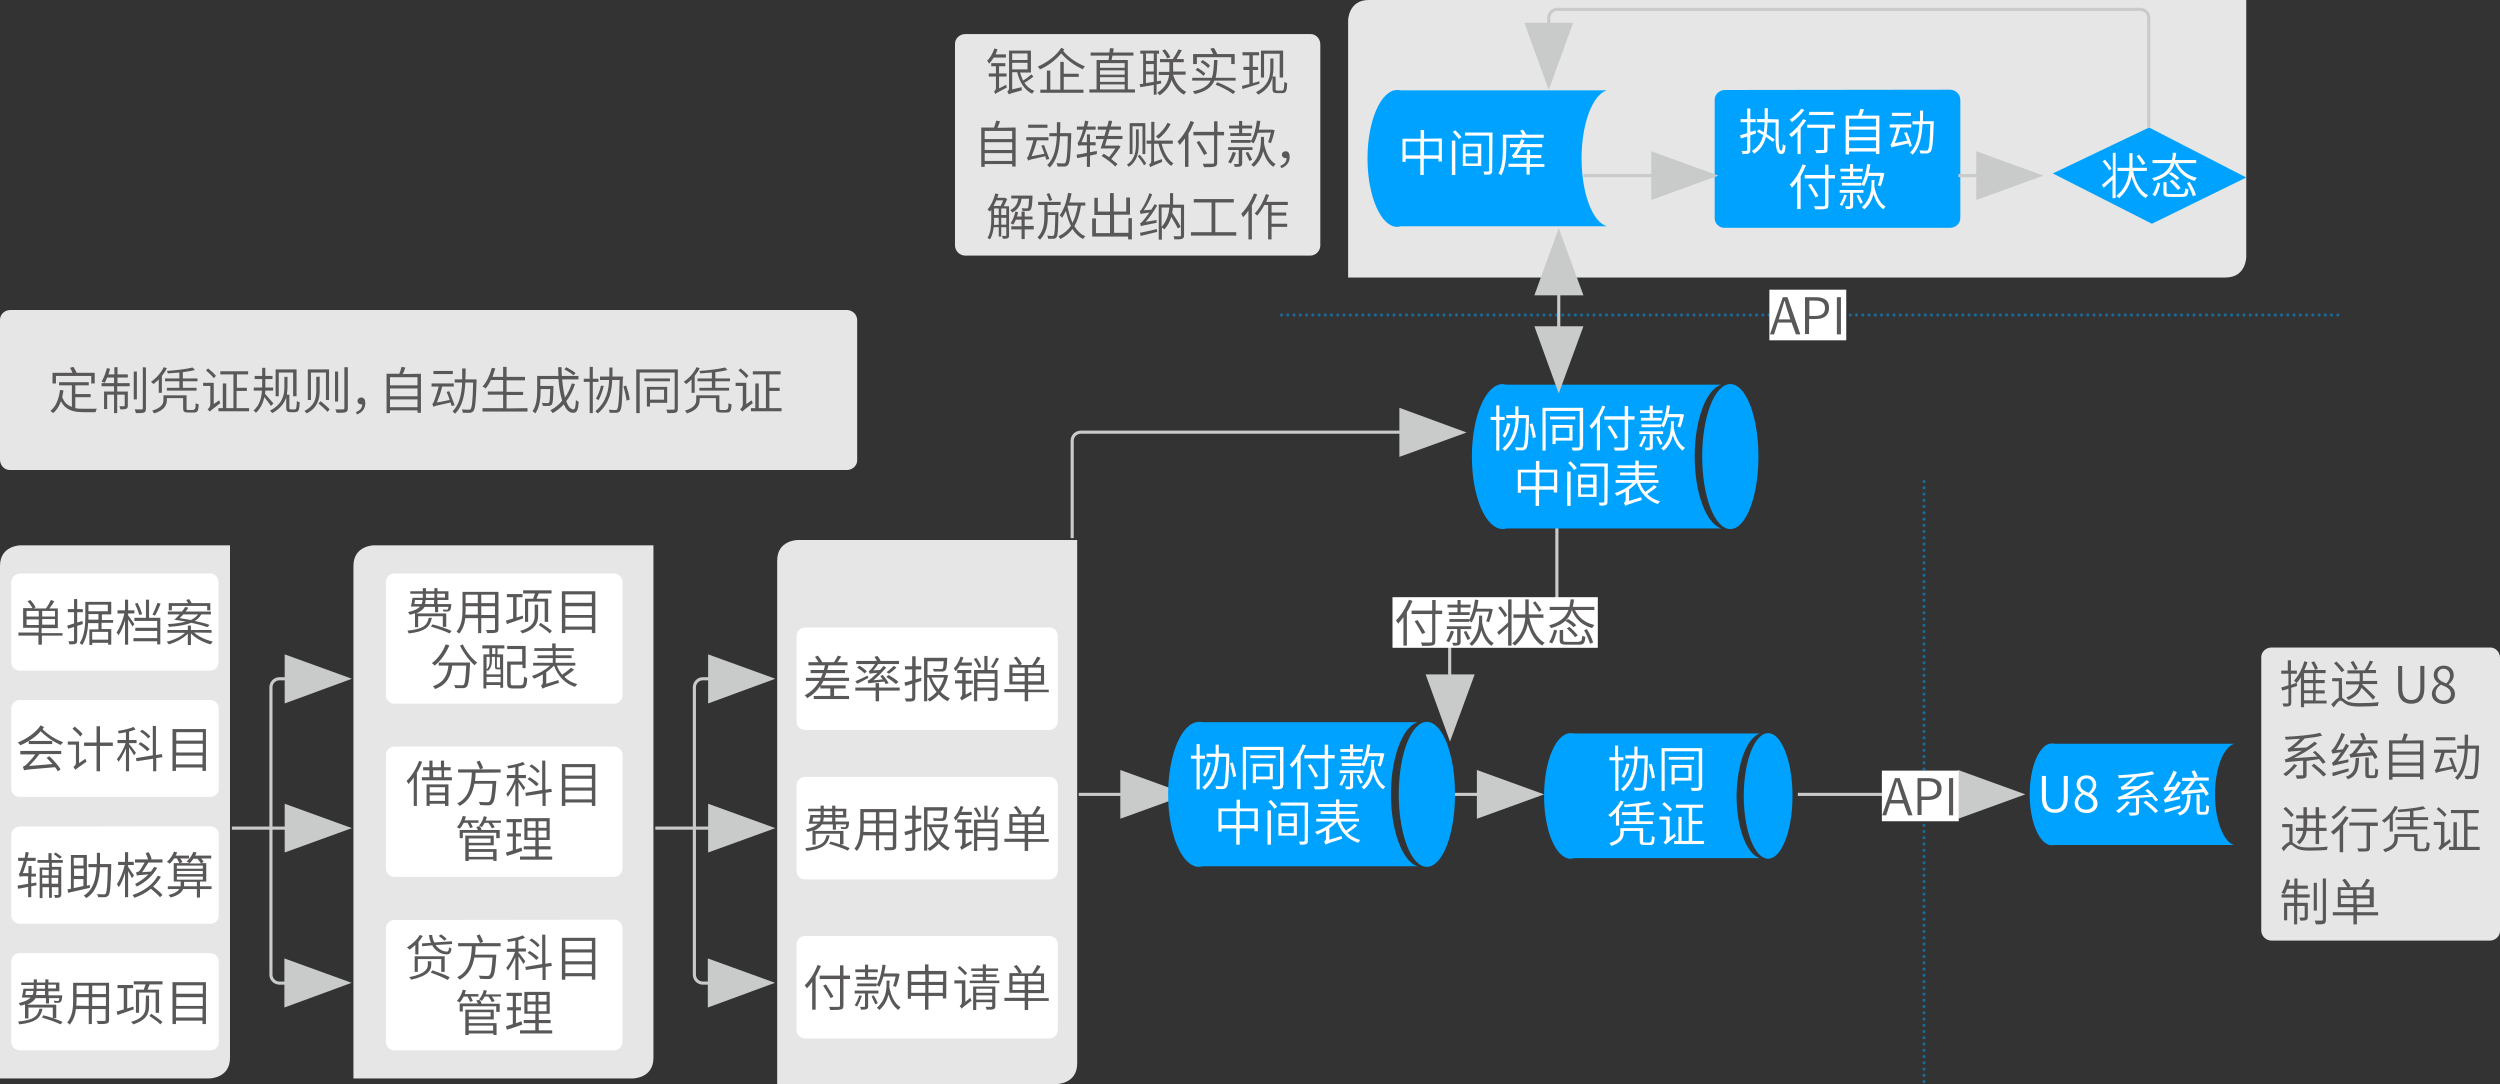 <?xml version="1.0" encoding="utf-8"?>
<!-- Generator: Adobe Illustrator 23.0.2, SVG Export Plug-In . SVG Version: 6.00 Build 0)  -->
<svg version="1.1" id="图层_1" xmlns="http://www.w3.org/2000/svg" xmlns:xlink="http://www.w3.org/1999/xlink" x="0px" y="0px"
	 viewBox="0 0 800 346.9" style="enable-background:new 0 0 800 346.9;" xml:space="preserve">
<rect x="0" y="0" width="800" height="346.9" fill="#333333" stroke="none"/>
<style type="text/css">
	.st0{fill:#E6E6E6;}
	.st1{fill:none;stroke:#C9CACA;}
	.st2{fill:#C9CACA;}
	.st3{fill:#00A2FF;}
	.st4{fill:#FFFFFF;}
	
		.st5{opacity:0.5;fill:none;stroke:#00A2FF;stroke-linecap:round;stroke-linejoin:round;stroke-dasharray:0,2;enable-background:new    ;}
	.st6{enable-background:new    ;}
	.st7{fill:#595757;}
</style>
<title>05</title>
<g>
	<g id="图层_1-2">
		<path class="st0" d="M6.6,174.5c0,0-6.6,0-6.6,6.6v164h67c0,0,6.6,0,6.6-6.6v-164H6.6z"/>
		<path class="st0" d="M119.7,174.5c0,0-6.6,0-6.6,6.6v164h89.4c0,0,6.6,0,6.6-6.6v-164H119.7z"/>
		<path class="st0" d="M255.3,172.8c0,0-6.6,0-6.6,6.6v167.5h89.4c0,0,6.6,0,6.6-6.6V172.8H255.3z"/>
		<path class="st0" d="M431.4,6.6c0,0,0-6.6,6.6-6.6h280.8v82.2c0,0,0,6.6-6.6,6.6H431.4V6.6z"/>
		<path class="st0" d="M3.3,99.2c-1.8,0-3.3,1.4-3.3,3.1v0.1v44.7c0,1.8,1.4,3.3,3.1,3.3h0.1H271c1.8,0,3.3-1.4,3.3-3.1v-0.1v-44.7
			c0-1.8-1.4-3.2-3.2-3.3H271L3.3,99.2L3.3,99.2z"/>
		<path class="st0" d="M308.9,10.9c-1.8,0-3.3,1.4-3.3,3.1v0.1v64.4c0,1.8,1.4,3.2,3.2,3.3h0.1h110.3c1.8,0,3.2-1.4,3.3-3.1v-0.1
			V14.2c0-1.8-1.4-3.3-3.1-3.3h-0.1H308.9z"/>
		<path class="st1" d="M498.2,156.1v39.7c0,1.4-1.1,2.6-2.6,2.7h-0.1h-28.9c-1.4,0-2.6,1.1-2.7,2.6v0.1v20.3"/>
		<polygon class="st2" points="464,237.3 471.9,215.8 456.2,215.8 		"/>
		<path class="st3" d="M553.7,169.3c5,0,9-10.4,9-23.2s-4-23.2-9-23.2s-9,10.4-9,23.2S548.7,169.3,553.7,169.3"/>
		<path class="st3" d="M550.8,123.1H482c-0.4-0.1-0.7-0.1-1.1-0.2c-5.5,0-9.9,10.4-9.9,23.2s4.4,23.2,9.9,23.2
			c0.4,0,0.9-0.1,1.3-0.2h68.6c-4.8-1.5-8.5-11.2-8.5-23S546,124.5,550.8,123.1L550.8,123.1z"/>
		<path class="st3" d="M565.8,274.8c4.3,0,7.8-9,7.8-20.1c0-11.1-3.5-20.1-7.8-20.1s-7.8,9-7.8,20.1
			C558,265.8,561.5,274.8,565.8,274.8"/>
		<path class="st3" d="M563.2,234.7h-59.6c-0.3-0.1-0.6-0.1-1-0.1c-4.7,0-8.5,9-8.5,20.1s3.8,20.1,8.5,20.1c0.4,0,0.7-0.1,1.1-0.2
			h59.4c-4.2-1.3-7.4-9.7-7.4-19.9C555.8,244.5,559,236,563.2,234.7L563.2,234.7z"/>
		<path class="st3" d="M715,238h-57.6c-0.3-0.1-0.5-0.1-0.8-0.1c-3.9,0-7.1,7.3-7.1,16.3c0,9,3.2,16.3,7.1,16.3
			c0.3,0,0.6-0.1,0.9-0.1h57.4c-3.4-1-6.1-7.9-6.1-16.2C708.8,245.9,711.5,239,715,238z"/>
		<path class="st3" d="M552,28.8c-1.8,0-3.3,1.4-3.3,3.1V32v37.6c-0.1,1.8,1.3,3.3,3.1,3.3c0.1,0,0.1,0,0.2,0h72
			c1.8,0,3.3-1.4,3.3-3.1v-0.1V32c0-1.8-1.4-3.2-3.2-3.3H624L552,28.8L552,28.8z"/>
		<polygon class="st3" points="687.7,40.8 656.9,55.5 688.6,71.6 718.8,56.8 		"/>
		<path class="st4" d="M126.2,183.5c-1.4,0-2.6,1.1-2.7,2.6v0.1v36.3c0,1.4,1.1,2.6,2.6,2.7h0.1h70.3c1.4,0,2.6-1.1,2.7-2.6v-0.1
			v-36.3c0-1.4-1.1-2.6-2.6-2.7h-0.1H126.2z"/>
		<path class="st4" d="M126.2,238.9c-1.4,0-2.6,1.1-2.7,2.6v0.1v36.3c0,1.4,1.1,2.6,2.6,2.7h0.1h70.3c1.4,0,2.6-1.1,2.7-2.6v-0.1
			v-36.3c0-1.4-1.1-2.6-2.6-2.7h-0.1H126.2z"/>
		<path class="st4" d="M126.2,294.4c-1.4,0-2.6,1.1-2.7,2.6v0.1v36.3c0,1.4,1.1,2.6,2.6,2.7h0.1h70.3c1.4,0,2.6-1.1,2.7-2.6v-0.1
			V297c0-1.4-1.1-2.6-2.6-2.7h-0.1L126.2,294.4z"/>
		<path class="st4" d="M257.6,248.6c-1.4,0-2.6,1.1-2.7,2.6v0.1v27.4c0,1.4,1.1,2.6,2.6,2.7h0.1h78.2c1.4,0,2.6-1.1,2.7-2.6v-0.1
			v-27.4c0-1.4-1.1-2.6-2.6-2.7h-0.1L257.6,248.6L257.6,248.6z"/>
		<path class="st4" d="M257.6,200.8c-1.4,0-2.6,1.1-2.7,2.6v0.1v27.4c0,1.4,1.1,2.6,2.6,2.7h0.1h78.2c1.4,0,2.6-1.1,2.7-2.6v-0.1
			v-27.4c0-1.4-1.1-2.6-2.5-2.7h-0.1H257.6z"/>
		<path class="st4" d="M257.6,299.5c-1.4,0-2.6,1.1-2.7,2.6v0.1v27.4c0,1.4,1.1,2.6,2.6,2.7h0.1h78.2c1.4,0,2.6-1.1,2.7-2.6v-0.1
			v-27.4c0-1.4-1.1-2.6-2.6-2.7h-0.1H257.6z"/>
		<line class="st5" x1="615.7" y1="154.1" x2="615.7" y2="346.9"/>
		<line class="st5" x1="748.1" y1="100.8" x2="408.9" y2="100.8"/>
		<path class="st0" d="M726.9,207.2c-1.8,0-3.3,1.4-3.3,3.1v0.1v87.3c0,1.8,1.4,3.2,3.2,3.3h0.1h69.8c1.8,0,3.3-1.4,3.3-3.1v-0.1
			v-87.3c0-1.8-1.4-3.3-3.1-3.3h-0.1L726.9,207.2L726.9,207.2z"/>
		<path class="st1" d="M96.8,217.2h-7.4c-1.4,0-2.6,1.1-2.7,2.6v0.1v92c0,1.4,1.1,2.6,2.6,2.7h0.1h7.3"/>
		<polygon class="st2" points="112.6,217.2 91.1,209.4 91.1,225.1 		"/>
		<polygon class="st2" points="112.5,314.5 91,306.7 91,322.4 		"/>
		<path class="st1" d="M232.3,217.2h-7.4c-1.4,0-2.6,1.1-2.7,2.6v0.1v92c0,1.4,1.1,2.6,2.6,2.7h0.1h7.3"/>
		<polygon class="st2" points="248.1,217.2 226.6,209.4 226.6,225.1 		"/>
		<polygon class="st2" points="248,314.5 226.5,306.7 226.5,322.4 		"/>
		<line class="st1" x1="74.2" y1="265" x2="96.8" y2="265"/>
		<polygon class="st2" points="112.6,265 91.1,257.2 91.1,272.8 		"/>
		<line class="st1" x1="209.7" y1="265" x2="232.3" y2="265"/>
		<polygon class="st2" points="248.1,265 226.6,257.2 226.6,272.8 		"/>
		<line class="st1" x1="345.2" y1="254.2" x2="364.1" y2="254.2"/>
		<polygon class="st2" points="380,254.2 358.5,246.4 358.5,262 		"/>
		<line class="st1" x1="459.4" y1="254.2" x2="478.3" y2="254.2"/>
		<polygon class="st2" points="494.1,254.2 472.6,246.4 472.6,262 		"/>
		<line class="st1" x1="575.3" y1="254.2" x2="632.3" y2="254.2"/>
		<polygon class="st2" points="648.1,254.2 626.6,246.4 626.6,262 		"/>
		<path class="st1" d="M343.1,172.2V141c0-1.4,1.1-2.6,2.6-2.7h0.1h107.7"/>
		<polygon class="st2" points="469.3,138.4 447.8,130.5 447.8,146.2 		"/>
		<path class="st1" d="M687.6,40.8V5.7c0-1.4-1.1-2.6-2.5-2.7H685H498.3c-1.4,0-2.6,1.1-2.7,2.6v0.1V13"/>
		<polygon class="st2" points="495.6,28.8 503.4,7.3 487.8,7.3 		"/>
		<line class="st1" x1="506.7" y1="56.2" x2="534.1" y2="56.2"/>
		<polygon class="st2" points="549.9,56.2 528.4,48.4 528.4,64 		"/>
		<line class="st1" x1="498.8" y1="106.1" x2="498.8" y2="88.8"/>
		<polygon class="st2" points="498.8,125.9 506.7,104.4 491,104.4 		"/>
		<polygon class="st2" points="498.8,73 491,94.5 506.7,94.5 		"/>
		<line class="st1" x1="626.7" y1="56.2" x2="638.1" y2="56.2"/>
		<polygon class="st2" points="653.9,56.2 632.4,48.4 632.4,64 		"/>
		<g class="st6">
			<path class="st7" d="M24.1,130.6c0.8,0.2,1.8,0.2,2.8,0.2c0.5,0,3.3,0,4.1,0c-0.2,0.3-0.4,0.8-0.4,1.1h-3.7
				c-3.4,0-5.9-0.6-7.4-3.5c-0.6,1.6-1.3,2.8-2.5,3.8c-0.2-0.2-0.6-0.6-0.9-0.7c1.8-1.4,2.7-3.7,3.1-6.7l1.1,0.1
				c-0.1,0.7-0.2,1.5-0.4,2.1c0.6,1.8,1.7,2.7,3.1,3.2v-6.9h-4.1v-1h9.5v1h-4.3v2.8H29v1h-4.9V130.6z M17.9,122.7h-1.1v-3.4h6.4
				c-0.2-0.5-0.5-1.1-0.8-1.6l1.1-0.3c0.4,0.6,0.8,1.4,1,1.9h5.8v3.4h-1.1v-2.4H17.9V122.7z"/>
			<path class="st7" d="M37.5,122.6h4v1h-4v1.7h3.4v4.5c0,0.5-0.1,0.8-0.5,1s-1,0.2-1.9,0.2c0-0.3-0.2-0.7-0.3-1c0.7,0,1.3,0,1.5,0
				s0.2-0.1,0.2-0.2v-3.5h-2.4v5.9h-1v-5.9h-2.2v4.6h-1v-5.6h3.2v-1.7h-4v-1h4v-1.8h-2.2c-0.3,0.6-0.5,1.3-0.8,1.7
				c-0.2-0.1-0.7-0.3-1-0.4c0.7-1.1,1.3-2.7,1.7-4.3l1,0.2c-0.1,0.6-0.3,1.2-0.5,1.8h1.9v-2.3h1v2.3h3.3v1h-3.3v1.8H37.5z
				 M43.8,127.8h-1v-8.9h1V127.8z M46.7,117.6v13.1c0,0.8-0.2,1.1-0.6,1.3c-0.5,0.2-1.4,0.2-2.6,0.2c-0.1-0.3-0.2-0.8-0.4-1.2
				c1,0,1.9,0,2.2,0s0.4-0.1,0.4-0.4v-13.1L46.7,117.6L46.7,117.6z"/>
			<path class="st7" d="M50.8,121.4c-0.5,0.6-1.1,1-1.7,1.5c-0.2-0.2-0.6-0.6-0.8-0.7c1.6-1.1,3.2-2.8,4.1-4.7l1,0.3
				c-0.4,0.9-1,1.7-1.6,2.5v5.4h-1V121.4z M62,131c0.5,0,0.6-0.3,0.6-2c0.2,0.2,0.7,0.3,1,0.4c-0.1,2.1-0.4,2.6-1.5,2.6h-2
				c-1.2,0-1.5-0.3-1.5-1.4v-3.2h-5.2v0.6c0,1.6-0.8,3.3-4.1,4.3c-0.1-0.3-0.5-0.7-0.6-0.9c3-0.9,3.6-2.2,3.6-3.4v-1.5h7.4v4.2
				c0,0.4,0.1,0.5,0.6,0.5H62V131z M57.4,119.2c-1.2,0.1-2.5,0.2-3.7,0.3c0-0.2-0.2-0.6-0.3-0.8c2.9-0.2,6.3-0.6,8.2-1.1l0.8,0.8
				c-1.1,0.3-2.4,0.5-3.9,0.7v2h4.7v0.9h-4.7v2.1h4.4v0.9h-9.5v-0.9h4V122h-4.6v-0.9h4.6V119.2z"/>
			<path class="st7" d="M70.1,128.1c0.1,0.3,0.3,0.7,0.4,0.9c-2.7,2.1-3.1,2.4-3.4,2.7c-0.1-0.2-0.5-0.6-0.7-0.7
				c0.3-0.2,0.9-0.8,0.9-1.7v-5.8H65v-1h3.4v6.8L70.1,128.1z M68.4,121c-0.5-0.7-1.6-1.7-2.5-2.5l0.7-0.6c0.9,0.7,2,1.7,2.5,2.4
				L68.4,121z M79.7,130.6v1h-9.8v-1h1.4v-7.9h1.1v7.9h2.3v-10.8h-4.2v-1h8.9v1h-3.6v4.3H79v1h-3.3v5.5H79.7z"/>
			<path class="st7" d="M86.7,129.9c-0.4-0.6-1.4-1.9-2.1-2.8c-0.4,1.8-1.2,3.6-2.7,5c-0.1-0.2-0.5-0.6-0.8-0.7
				c2-1.7,2.6-4.2,2.7-6.4h-2.6v-1h2.7c0-0.3,0-0.7,0-1v-1.7h-2.4v-1h2.4v-2.6h1v2.6h2.3v1h-2.3v1.7c0,0.3,0,0.7,0,1h2.5v1h-2.5
				c0,0.3,0,0.6-0.1,1c0.6,0.7,2.3,2.6,2.7,3.1L86.7,129.9z M94.3,131c0.5,0,0.6-0.4,0.7-2.7c0.3,0.2,0.6,0.4,0.9,0.4
				c-0.1,2.5-0.3,3.2-1.6,3.2H93c-1,0-1.4-0.3-1.4-1.3v-3.5c-0.6,1.9-1.9,3.7-4.5,5.1c-0.1-0.2-0.5-0.6-0.7-0.8
				c4.1-2.1,4.6-5.1,4.6-7.6v-3.2h1v3.2c0,0.8-0.1,1.6-0.2,2.5h0.8v4.2c0,0.4,0.1,0.5,0.6,0.5H94.3z M89.2,126.8h-1v-8.6h6.7v8.6
				h-1.1v-7.6h-4.6V126.8z"/>
			<path class="st7" d="M102.3,120.5v4.6c0,2.5-0.6,5.4-4.2,7.2c-0.1-0.2-0.4-0.6-0.7-0.8c3.4-1.7,3.8-4.2,3.8-6.4v-4.5L102.3,120.5
				L102.3,120.5z M105.3,118.3v9.7h-1v-8.8h-4.8v8.8h-1v-9.8h6.8V118.3z M102.6,128.4c1,0.8,2.3,1.9,2.9,2.6l-0.7,0.8
				c-0.6-0.7-1.9-1.9-2.9-2.7L102.6,128.4z M108.2,118.9v9.6h-1v-9.6H108.2z M111.3,117.5v13.1c0,0.8-0.2,1.1-0.7,1.3
				s-1.4,0.2-2.9,0.2c-0.1-0.3-0.2-0.8-0.4-1.1c1.2,0,2.2,0,2.5,0s0.4-0.1,0.4-0.4v-13.1C110.2,117.5,111.3,117.5,111.3,117.5z"/>
			<path class="st7" d="M113.9,131.9c1.3-0.6,2-1.3,2-2.5c-0.1,0-0.2,0-0.3,0c-0.6,0-1.2-0.4-1.2-1.1s0.6-1.1,1.2-1.1
				c0.9,0,1.3,0.7,1.3,1.8c0,1.8-1.1,3.1-2.7,3.6L113.9,131.9z"/>
			<path class="st7" d="M134.7,119.6v12.5h-1.1v-0.8h-8.8v0.9h-1.1v-12.6h4.1c0.3-0.7,0.5-1.6,0.7-2.2l1.2,0.2
				c-0.2,0.7-0.5,1.4-0.8,2.1L134.7,119.6L134.7,119.6z M124.8,120.7v2.6h8.8v-2.6H124.8z M124.8,124.3v2.5h8.8v-2.5H124.8z
				 M133.6,130.3v-2.5h-8.8v2.5H133.6z"/>
			<path class="st7" d="M144.5,129.9c-0.1-0.3-0.2-0.7-0.3-1.1c-4.6,1-5.1,1.1-5.5,1.4c-0.1-0.2-0.2-0.7-0.4-1
				c0.3,0,0.5-0.5,0.7-1.1c0.2-0.5,0.9-2.5,1.4-4.4h-2.3v-1h7.1v1h-3.7c-0.4,1.8-1.1,3.6-1.7,5.1l4.1-0.8c-0.3-0.9-0.6-1.8-1-2.6
				l0.9-0.2c0.6,1.5,1.3,3.4,1.7,4.5L144.5,129.9z M144.9,119.7h-6.2v-1h6.2V119.7z M152.5,121.8c-0.2,6.7-0.4,8.9-1,9.7
				c-0.3,0.4-0.6,0.5-1.1,0.6c-0.5,0-1.4,0-2.3,0c0-0.3-0.1-0.7-0.3-1.1c1,0.1,1.8,0.1,2.2,0.1c0.3,0,0.5,0,0.6-0.2
				c0.4-0.5,0.7-2.6,0.8-8.5h-2.5c-0.2,4-0.9,7.7-3.3,10c-0.2-0.3-0.6-0.6-0.8-0.8c2.2-2,2.9-5.5,3.1-9.2h-2.4v-1h2.4
				c0-1.2,0-2.3,0-3.5h1.1c0,1.2,0,2.3-0.1,3.5h3.6V121.8z"/>
			<path class="st7" d="M168.8,130.6v1.1h-14.4v-1.1h6.6v-4.3h-4.9v-1h4.9v-3.7h-3.9c-0.5,1.1-1.1,2-1.7,2.7c-0.2-0.2-0.7-0.5-1-0.6
				c1.3-1.4,2.4-3.7,3-6l1.1,0.2c-0.3,0.9-0.6,1.8-0.9,2.7h3.4v-3.2h1.1v3.2h5.9v1.1h-5.9v3.7h5.3v1h-5.3v4.3L168.8,130.6
				L168.8,130.6z"/>
			<path class="st7" d="M184,122.9c-0.7,2.1-1.6,3.9-2.8,5.5c0.6,1.7,1.4,2.6,2.3,2.6c0.5,0,0.7-0.8,0.8-3c0.2,0.2,0.6,0.5,0.9,0.6
				c-0.2,2.7-0.6,3.5-1.8,3.5c-1.3,0-2.2-1-3-2.7c-1,1.1-2.2,2-3.5,2.8c-0.2-0.2-0.5-0.7-0.8-0.9c1.5-0.8,2.8-1.8,3.8-3.1
				c-0.6-1.9-1-4.2-1.2-6.9h-5.8v2.2h4.2v0.5c-0.1,3.7-0.2,5-0.5,5.4c-0.2,0.3-0.5,0.4-0.9,0.5c-0.4,0-1.2,0-2,0
				c0-0.3-0.1-0.7-0.3-1c0.8,0.1,1.5,0.1,1.8,0.1c0.2,0,0.4,0,0.5-0.2c0.2-0.3,0.3-1.3,0.4-4.3H173v0.3c0,2.2-0.2,5.4-1.7,7.5
				c-0.2-0.2-0.6-0.6-0.9-0.7c1.4-2,1.5-4.8,1.5-6.8v-4.5h6.8c0-0.9-0.1-1.9-0.1-2.8h1.1c0,1,0,1.9,0.1,2.8h5.3v1.1h-5.2
				c0.2,2.3,0.5,4.3,0.9,5.8c0.9-1.3,1.6-2.8,2.2-4.5L184,122.9z M183.5,120.1c-0.6-0.6-1.9-1.4-2.9-1.9l0.6-0.7
				c1,0.5,2.3,1.3,3,1.9L183.5,120.1z"/>
			<path class="st7" d="M189.7,122.2v10h-1v-10h-1.9v-1h1.9v-3.8h1v3.8h1.8v1H189.7z M199.3,121.1c-0.2,7.3-0.3,9.6-0.9,10.4
				c-0.3,0.4-0.6,0.5-1.1,0.6c-0.5,0-1.4,0-2.2,0c0-0.3-0.1-0.7-0.3-1c0.9,0.1,1.8,0.1,2.1,0.1s0.5,0,0.6-0.3
				c0.4-0.5,0.6-2.8,0.8-9.3h-2.4c-0.1,3.4-0.8,7.5-4.6,10.7c-0.2-0.2-0.6-0.6-0.8-0.7c3.6-3,4.3-6.8,4.4-10H192v-1.1h3v-0.1v-2.8h1
				v2.9h3.4v0.6H199.3z M193.2,123.5c-0.4,1.7-1,3.4-1.7,4.6c-0.2-0.2-0.6-0.5-0.8-0.6c0.7-1,1.3-2.6,1.6-4.1L193.2,123.5z
				 M200.4,123.4c0.5,1.5,1,3.4,1.1,4.5l-1,0.3c-0.1-1.2-0.6-3.1-1-4.6L200.4,123.4z"/>
			<path class="st7" d="M216.9,130.8c0,0.7-0.2,1-0.6,1.2c-0.5,0.2-1.3,0.2-2.7,0.2c-0.1-0.3-0.2-0.8-0.4-1.1c1.1,0,2,0,2.3,0
				s0.4-0.1,0.4-0.4v-11.5h-11.2v13h-1.1v-14h13.3V130.8z M214.4,122h-8.2v-0.9h8.2V122z M208,128.9v1.2h-1v-6.3h6.5v5.1H208z
				 M208,124.7v3.2h4.5v-3.2H208z"/>
			<path class="st7" d="M221.3,121.4c-0.5,0.6-1.1,1-1.7,1.5c-0.2-0.2-0.6-0.6-0.8-0.7c1.6-1.1,3.2-2.8,4.1-4.7l1,0.3
				c-0.4,0.9-1,1.7-1.6,2.5v5.4h-1V121.4z M232.5,131c0.5,0,0.6-0.3,0.6-2c0.2,0.2,0.7,0.3,1,0.4c-0.1,2.1-0.4,2.6-1.5,2.6h-2
				c-1.2,0-1.5-0.3-1.5-1.4v-3.2h-5.2v0.6c0,1.6-0.8,3.3-4.1,4.3c-0.1-0.3-0.5-0.7-0.6-0.9c3-0.9,3.6-2.2,3.6-3.4v-1.5h7.4v4.2
				c0,0.4,0.1,0.5,0.6,0.5h1.7V131z M227.8,119.2c-1.2,0.1-2.5,0.2-3.7,0.3c0-0.2-0.2-0.6-0.3-0.8c2.9-0.2,6.3-0.6,8.2-1.1l0.8,0.8
				c-1.1,0.3-2.4,0.5-3.9,0.7v2h4.7v0.9h-4.7v2.1h4.4v0.9h-9.5v-0.9h4V122h-4.6v-0.9h4.6V119.2z"/>
			<path class="st7" d="M240.5,128.1c0.1,0.3,0.3,0.7,0.4,0.9c-2.7,2.1-3.1,2.4-3.4,2.7c-0.1-0.2-0.5-0.6-0.7-0.7
				c0.3-0.2,0.9-0.8,0.9-1.7v-5.8h-2.3v-1h3.4v6.8L240.5,128.1z M238.8,121c-0.5-0.7-1.6-1.7-2.5-2.5l0.7-0.6c0.9,0.7,2,1.7,2.5,2.4
				L238.8,121z M250.1,130.6v1h-9.8v-1h1.4v-7.9h1.1v7.9h2.3v-10.8h-4.2v-1h8.9v1h-3.6v4.3h3.3v1h-3.3v5.5H250.1z"/>
		</g>
		<g class="st6">
			<path class="st7" d="M318,18.4c-0.5,0.8-1,1.5-1.5,2c-0.1-0.2-0.4-0.8-0.6-1c1-0.9,1.8-2.4,2.3-3.9l1,0.3
				c-0.2,0.5-0.4,1.1-0.6,1.6h3.3v1H318z M322,27.1c0,0.3,0.1,0.7,0.2,0.9c-3,1.6-3.5,1.8-3.7,2.1c-0.1-0.3-0.3-0.7-0.4-0.9
				c0.2-0.1,0.6-0.4,0.6-1v-3.7h-2.3v-1h2.3v-2.3h-1.5v-1h4.5v1h-2v2.3h2.4v1h-2.4v3.8L322,27.1z M330.7,24.5
				c-0.8,0.7-1.9,1.4-2.9,2c0.8,1.2,1.9,2.1,3.2,2.6c-0.2,0.2-0.6,0.6-0.7,0.9c-2.5-1.2-4-3.7-4.8-6.9h-1.6v5.5l3-0.7
				c0,0.3,0,0.7,0.1,1c-3.4,0.9-3.8,1.1-4.2,1.3c-0.1-0.3-0.3-0.7-0.5-0.9c0.2-0.1,0.6-0.4,0.6-1.1v-12h7v7h-3.5
				c0.3,0.9,0.6,1.8,1,2.6c0.9-0.6,2-1.4,2.6-2L330.7,24.5z M323.9,17.1v2.1h4.9v-2.1H323.9z M323.9,22.2h4.9v-2.1h-4.9V22.2z"/>
			<path class="st7" d="M340.6,15.8c-0.1,0.2-0.2,0.3-0.4,0.5c2,2.4,4.4,3.8,7,5c-0.3,0.2-0.6,0.6-0.7,0.9c-2.5-1.2-4.8-2.7-6.9-5.1
				c-1.8,2.1-4.2,4-6.8,5.1c-0.2-0.3-0.5-0.6-0.7-0.9c3-1.3,5.9-3.5,7.5-6L340.6,15.8z M340.4,28.7h6.3v1h-13.8v-1h2.1v-6.1h1.1v6.1
				h3.2v-8.9h1.1v3.8h4.8v1h-4.8L340.4,28.7L340.4,28.7z"/>
			<path class="st7" d="M363.2,28.6v1h-14.6v-1h2.3v-9.4h3.8c0.1-0.4,0.2-0.9,0.2-1.4H349v-1h6c0.1-0.5,0.1-1,0.2-1.4l1.2,0.1
				c-0.1,0.4-0.1,0.9-0.2,1.3h6.5v1H356c-0.1,0.5-0.2,1-0.3,1.4h5.2v9.4H363.2z M352,20.2v1.5h7.9v-1.5H352z M359.9,22.5H352v1.4
				h7.9V22.5z M352,26.2h7.9v-1.5H352V26.2z M352,28.6h7.9V27H352V28.6z"/>
			<path class="st7" d="M370.1,27v3.3h-0.9v-3.1l-4.3,0.7l-0.2-1l1.1-0.1v-9.6h-0.9v-1h6v1h-0.7V26l1.3-0.2l0.1,0.9L370.1,27z
				 M366.7,17.1v2.4h2.5v-2.4H366.7z M366.7,22.9h2.5v-2.4h-2.5V22.9z M366.7,26.6c0.8-0.1,1.6-0.3,2.5-0.4v-2.4h-2.5V26.6z
				 M375.4,23.9c0.7,2.5,2.2,4.5,4.2,5.5c-0.2,0.2-0.6,0.6-0.7,0.9c-1.8-0.9-3.1-2.6-4-4.7c-0.5,1.7-1.6,3.4-3.8,4.9
				c-0.2-0.2-0.5-0.6-0.8-0.8c2.7-1.7,3.6-3.9,3.8-5.7h-3.3v-1h3.4c0-0.4,0-0.8,0-1.2v-1.9h-3v-1h4.1c0.6-0.9,1.4-2.2,1.8-3.1
				l1.1,0.3c-0.5,0.9-1.2,2-1.7,2.8h2.3v1h-3.4v1.9c0,0.4,0,0.7,0,1.1h4v1C379.4,23.9,375.4,23.9,375.4,23.9z M373.5,18.7
				c-0.3-0.7-1-1.8-1.6-2.5l0.9-0.4c0.7,0.7,1.4,1.8,1.7,2.5L373.5,18.7z"/>
			<path class="st7" d="M395.4,24.9v0.9h-6.8c-0.9,2.1-2.7,3.5-6.3,4.3c-0.1-0.3-0.4-0.7-0.6-0.9c3.2-0.6,4.9-1.8,5.7-3.4h-5.9v-0.9
				h6.3c0.5-1.5,0.6-3.4,0.7-5.7h1.1c-0.1,2.3-0.2,4.1-0.6,5.7C389,24.9,395.4,24.9,395.4,24.9z M382.9,20.5h-1.1v-3.2h6.4
				c-0.2-0.5-0.6-1.2-0.9-1.7l1.1-0.3c0.4,0.6,0.9,1.4,1.1,2h5.6v3.2H394v-2.2h-11v2.2H382.9z M383.2,21.7c0.9,0.5,2,1.3,2.5,1.8
				l-0.6,0.8c-0.5-0.6-1.6-1.4-2.5-1.9L383.2,21.7z M386.6,21.8c-0.5-0.6-1.5-1.4-2.4-1.9l0.6-0.7c0.9,0.5,1.9,1.2,2.4,1.8
				L386.6,21.8z M389.5,26.3c2.2,0.8,4.4,2,5.8,3l-0.7,0.8c-1.3-1-3.5-2.2-5.6-3L389.5,26.3z"/>
			<path class="st7" d="M403,26.8c-1.9,0.6-3.9,1.2-5.4,1.7l-0.2-1c0.6-0.2,1.5-0.4,2.4-0.6v-4.5h-1.9v-1h1.9v-3.7h-2.2v-1h5.3v1h-2
				v3.7h1.7v1h-1.7v4.2c0.7-0.2,1.4-0.4,2.1-0.6L403,26.8z M410.2,29c0.6,0,0.7-0.4,0.8-2.8c0.3,0.2,0.6,0.3,0.9,0.4
				c-0.1,2.5-0.3,3.2-1.7,3.2h-1.5c-1.1,0-1.5-0.3-1.5-1.3v-3.8c-0.5,2-1.7,4.1-4.6,5.6c-0.1-0.2-0.4-0.6-0.7-0.8
				c4.1-2.1,4.6-5.1,4.6-7.6v-3.2h1v3.2c0,0.8-0.1,1.7-0.3,2.6h1v3.9c0,0.5,0.1,0.6,0.6,0.6C408.8,29,410.2,29,410.2,29z
				 M404.5,24.8h-1v-8.6h7.1v8.6h-1.1v-7.6h-5V24.8z"/>
		</g>
		<g class="st6">
			<path class="st7" d="M325,40.8v12.5h-1.1v-0.8h-8.8v0.9H314V40.8h4.1c0.3-0.7,0.5-1.6,0.7-2.2l1.2,0.2c-0.2,0.7-0.5,1.4-0.8,2.1
				L325,40.8L325,40.8z M315.1,41.9v2.6h8.8v-2.6H315.1z M315.1,45.5V48h8.8v-2.5H315.1z M323.9,51.5V49h-8.8v2.5H323.9z"/>
			<path class="st7" d="M334.8,51.1c-0.1-0.3-0.2-0.7-0.3-1.1c-4.6,1-5.1,1.1-5.5,1.4c-0.1-0.2-0.2-0.7-0.4-1c0.3,0,0.5-0.5,0.7-1.1
				c0.2-0.5,0.9-2.5,1.4-4.4h-2.3v-1h7.1v1h-3.7c-0.4,1.8-1.1,3.6-1.7,5.1l4.1-0.8c-0.3-0.9-0.6-1.8-1-2.6l0.9-0.2
				c0.6,1.5,1.3,3.4,1.7,4.5L334.8,51.1z M335.2,40.9H329v-1h6.2V40.9z M342.8,43c-0.2,6.7-0.4,8.9-1,9.7c-0.3,0.4-0.6,0.5-1.1,0.6
				c-0.5,0-1.4,0-2.3,0c0-0.3-0.1-0.7-0.3-1.1c1,0.1,1.8,0.1,2.2,0.1c0.3,0,0.5,0,0.6-0.2c0.4-0.5,0.7-2.6,0.8-8.5h-2.5
				c-0.2,4-0.9,7.7-3.3,10c-0.2-0.3-0.6-0.6-0.8-0.8c2.2-2,2.9-5.5,3.1-9.2h-2.4v-1h2.4c0-1.2,0-2.3,0-3.5h1.1c0,1.2,0,2.3-0.1,3.5
				h3.6L342.8,43L342.8,43z"/>
			<path class="st7" d="M351,49.3l-2.2,0.5v3.6h-1V50c-1.1,0.2-2.2,0.4-3.1,0.6l-0.2-1.1c0.9-0.1,2-0.3,3.3-0.6v-2.4h-1.5
				c-0.6,0-1,0.1-1.2,0.2c0-0.2-0.2-0.7-0.3-1c0.2-0.1,0.5-0.6,0.8-1.3c0.2-0.4,0.6-1.6,1-2.9h-2v-1h2.2c0.2-0.6,0.3-1.3,0.4-1.9
				l1.1,0.2c-0.1,0.6-0.3,1.1-0.4,1.7h2.7v1h-3c-0.4,1.4-1,2.8-1.5,4h1.7V43h1v2.5h1.8v1h-1.8v2.2l2.2-0.4V49.3z M354.2,44.6
				c-0.2,0.7-0.4,1.4-0.6,2h4l0.2-0.1l0.8,0.4c-0.8,1.2-1.9,2.7-3,4c0.8,0.6,1.5,1.2,2,1.6l-0.7,0.8c-0.9-1-2.8-2.4-4.4-3.4l0.7-0.7
				c0.5,0.3,1.1,0.7,1.7,1.1c0.7-0.9,1.5-1.9,2-2.8h-4.7c0.3-0.8,0.6-1.9,1-3h-2.5v-1h2.7c0.2-0.7,0.4-1.3,0.6-2h-2.7v-1h3
				c0.2-0.7,0.4-1.3,0.5-1.9l1.1,0.1c-0.1,0.6-0.3,1.2-0.5,1.8h3.3v1h-3.6c-0.2,0.7-0.4,1.4-0.6,2h4.7v1h-5V44.6z"/>
			<path class="st7" d="M364.4,46c0,2.4-0.3,5.5-3.2,7.4c-0.1-0.2-0.4-0.5-0.6-0.7c2.7-1.7,2.9-4.6,2.9-6.7v-4.6h0.9L364.4,46
				L364.4,46z M362.3,49.3h-0.8v-9.9h5v9.9h-0.9v-8.9h-3.2v8.9H362.3z M364.7,49.5c0.8,0.9,1.7,2.1,2.1,2.8l-0.7,0.6
				c-0.4-0.8-1.3-2-2-2.9L364.7,49.5z M371.7,46c0.7,2.7,2,5.1,3.8,6.3c-0.2,0.2-0.6,0.5-0.7,0.8c-2-1.4-3.3-4-4.1-7.1h-1.4v5.8
				l2.5-0.9c0,0.3,0.1,0.7,0.1,0.9c-3.1,1.3-3.6,1.5-3.8,1.7c-0.1-0.3-0.3-0.7-0.4-0.9c0.3-0.1,0.7-0.4,0.7-1.1V46h-1.5v-1h1.5v-6h1
				v6h5.9v1H371.7z M374.6,39.7c-0.9,1.8-2.4,3.6-3.9,4.7c-0.2-0.2-0.6-0.6-0.8-0.8c1.5-1,2.9-2.6,3.7-4.3L374.6,39.7z"/>
			<path class="st7" d="M382.1,39.1c-0.5,1.2-1.1,2.5-1.8,3.6v10.7h-1.1v-9.1c-0.6,0.8-1.2,1.5-1.7,2.1c-0.1-0.3-0.5-0.8-0.7-1.1
				c1.7-1.6,3.2-4.1,4.2-6.6L382.1,39.1z M391.6,43.3h-2.1v8.6c0,0.9-0.2,1.2-0.8,1.4c-0.6,0.2-1.7,0.2-3.4,0.2
				c-0.1-0.3-0.3-0.8-0.4-1.1c1.4,0,2.7,0,3.1,0s0.5-0.1,0.5-0.5v-8.6h-6.6v-1.1h6.6v-3.4h1.1v3.4h2.1v1.1H391.6z M385.3,49.6
				c-0.5-1-1.6-2.8-2.4-4.1l0.9-0.4c0.9,1.3,1.9,3,2.5,4L385.3,49.6z"/>
			<path class="st7" d="M395.5,48.9c-0.4,1.2-1,2.5-1.6,3.4c-0.2-0.1-0.6-0.3-0.9-0.4c0.6-0.9,1.1-2.1,1.5-3.3L395.5,48.9z
				 M397.5,48v4.2c0,0.5-0.1,0.8-0.5,1s-0.9,0.2-1.9,0.2c0-0.3-0.2-0.7-0.3-0.9c0.7,0,1.3,0,1.4,0c0.2,0,0.2,0,0.2-0.2V48H393v-0.9
				h7.8V48H397.5z M396.5,41.1h-3.2v-0.9h3.2v-1.5h1v1.5h3.2v0.9h-3.2v1.5h2.9v0.9h-6.7v-0.9h2.8L396.5,41.1L396.5,41.1z
				 M400.2,44.8v0.9h-6.3v-0.9H400.2z M399.4,48.6c0.5,0.8,1,1.9,1.3,2.5l-0.9,0.4c-0.3-0.7-0.8-1.8-1.2-2.6L399.4,48.6z
				 M402.5,42.5c-0.4,1.3-0.8,2.5-1.4,3.4c-0.2-0.2-0.6-0.5-0.9-0.6c1-1.6,1.7-4.1,2-6.7l1.1,0.1c-0.1,1-0.3,1.9-0.5,2.8h4l0,0h0.2
				h0.2l0.7,0.2c-0.3,1.4-0.8,3.1-1.2,4.1l-0.9-0.3c0.3-0.8,0.6-1.9,0.9-3.1L402.5,42.5L402.5,42.5z M404.5,44.5c0,0.5,0,1,0,1.5
				c0.6,2.9,1.7,5.4,3.7,6.5c-0.2,0.2-0.6,0.6-0.7,0.9c-1.6-1-2.6-2.8-3.3-5c-0.4,1.7-1.3,3.5-3,5c-0.2-0.2-0.6-0.6-0.8-0.7
				c2.9-2.6,3.1-5.9,3.1-8.2v-0.7h1L404.5,44.5L404.5,44.5z"/>
			<path class="st7" d="M409.7,53.1c1.3-0.6,2-1.3,2-2.5c-0.1,0-0.2,0-0.3,0c-0.6,0-1.2-0.4-1.2-1.1s0.6-1.1,1.2-1.1
				c0.9,0,1.3,0.7,1.3,1.8c0,1.8-1.1,3.1-2.7,3.6L409.7,53.1z"/>
		</g>
		<g class="st6">
			<path class="st7" d="M322.9,75.3c0,0.5-0.1,0.8-0.4,0.9c-0.3,0.2-0.8,0.2-1.6,0.2c0-0.3-0.2-0.7-0.3-0.9c0.6,0,1.1,0,1.2,0
				c0.2,0,0.2,0,0.2-0.2v-2.6h-1.6v3h-0.8v-3H318c-0.2,1.4-0.5,2.8-1.2,3.9c-0.2-0.1-0.6-0.4-0.8-0.5c1.1-1.7,1.2-4.1,1.2-5.9v-3.1
				c-0.1,0.2-0.3,0.4-0.4,0.6c-0.2-0.2-0.6-0.5-0.8-0.6c1.1-1.3,2-3.2,2.5-5.2l1,0.2c-0.1,0.4-0.2,0.8-0.4,1.2h2.3h0.2l0.7,0.4
				c-0.3,0.7-0.7,1.6-1.1,2.3h1.7L322.9,75.3L322.9,75.3z M318.8,64.1c-0.3,0.6-0.5,1.2-0.9,1.8h2.3c0.3-0.5,0.6-1.2,0.8-1.8H318.8z
				 M319.6,71.9v-2.2h-1.5v0.6c0,0.5,0,1.1,0,1.7L319.6,71.9L319.6,71.9z M318.1,68.8h1.5v-2.1h-1.5V68.8z M320.4,68.8h1.6v-2.1
				h-1.6V68.8z M322,71.9v-2.2h-1.6v2.2H322z M326.9,63.6c-0.3,1.9-1.1,3.5-3,4.4c-0.1-0.2-0.4-0.6-0.6-0.8c1.7-0.8,2.3-2.1,2.6-3.7
				h-2.3v-0.9h6.8c0,0,0,0.3,0,0.4c-0.1,2.7-0.3,3.7-0.6,4.1c-0.2,0.3-0.5,0.4-0.9,0.4c-0.3,0-1,0-1.7,0c0-0.3-0.1-0.7-0.3-0.9
				c0.7,0.1,1.3,0.1,1.5,0.1s0.4,0,0.5-0.1c0.2-0.2,0.3-1,0.4-3H326.9z M330.8,73.4h-2.9v3.1h-1v-3.1h-3.3v-1h3.3v-2.1h-1.8
				c-0.3,0.6-0.6,1.2-0.9,1.6c-0.2-0.1-0.6-0.4-0.8-0.5c0.7-0.9,1.2-2.3,1.5-3.7l0.9,0.2c-0.1,0.5-0.2,0.9-0.4,1.4h1.5v-1.6h1v1.6
				h2.5v0.9h-2.5v2.1h2.9L330.8,73.4L330.8,73.4z"/>
			<path class="st7" d="M338.7,67.7c0,0,0,0.4,0,0.5c-0.1,5.4-0.2,7.1-0.6,7.7c-0.3,0.3-0.5,0.5-0.9,0.5s-1.1,0-1.8,0
				c0-0.3-0.1-0.7-0.3-1c0.7,0.1,1.3,0.1,1.6,0.1c0.2,0,0.4,0,0.5-0.2c0.3-0.4,0.4-2,0.5-6.5h-2.4V69c0,2.7-0.3,5.4-2.5,7.7
				c-0.2-0.2-0.5-0.5-0.8-0.7c2-2.1,2.2-4.7,2.2-7v-3.4h-2v-1h7.2v1h-4.2v2.3h3.5V67.7z M335.8,64.3c-0.2-0.6-0.5-1.5-0.9-2.2
				l0.9-0.3c0.3,0.7,0.7,1.6,0.9,2.2L335.8,64.3z M345.9,65.8c-0.4,2.7-1.1,4.8-2.1,6.6c0.9,1.4,2,2.6,3.5,3.2
				c-0.2,0.2-0.6,0.6-0.7,0.9c-1.4-0.7-2.5-1.8-3.4-3.2c-1,1.3-2.3,2.4-3.9,3.2c-0.1-0.2-0.4-0.7-0.6-0.9c1.7-0.8,3-1.9,4-3.3
				c-0.7-1.4-1.2-3-1.6-4.8c-0.4,0.8-0.8,1.5-1.2,2.2c-0.2-0.2-0.6-0.6-0.8-0.8c1.3-1.7,2.2-4.4,2.7-7.2l1.1,0.2
				c-0.2,1-0.4,1.9-0.7,2.9h5.1v1L345.9,65.8L345.9,65.8z M341.6,66c0.4,2,0.9,3.8,1.6,5.3c0.8-1.5,1.3-3.3,1.7-5.5h-3.2L341.6,66z"
				/>
			<path class="st7" d="M362.2,69.9v6.7H361v-0.9h-11.5v-5.8h1.2v4.7h4.5v-5.8h-5v-5.5h1.1v4.4h3.9v-5.9h1.2v5.9h4v-4.5h1.2v5.5
				h-5.1v5.8h4.6v-4.7h1.1V69.9z"/>
			<path class="st7" d="M368.4,67.1c0.4-0.6,0.7-1.2,1.1-1.8l0.8,0.5c-1.1,1.9-2.4,3.7-3.7,5.2l3.5-0.6c0,0.3,0,0.7,0,0.9
				c-4.1,0.8-4.6,0.9-5,1.1c0-0.2-0.2-0.7-0.3-0.9c0.3-0.1,0.7-0.5,1.2-1.1c0.3-0.3,1-1.3,1.8-2.4c-2.2,0.3-2.5,0.4-2.8,0.5
				c0-0.2-0.2-0.7-0.3-1c0.3,0,0.6-0.5,0.9-1c0.4-0.6,1.6-2.7,2.2-4.7l0.9,0.4c-0.7,1.8-1.7,3.6-2.7,5.1L368.4,67.1z M364.8,74.5
				c1.4-0.3,3.4-0.7,5.4-1.2l0.1,0.9c-1.9,0.5-3.9,0.9-5.3,1.3L364.8,74.5z M378.9,75.2c0,0.6-0.1,1-0.6,1.2s-1.3,0.2-2.5,0.2
				c0-0.3-0.2-0.7-0.3-1c1,0,1.9,0,2.1,0c0.3,0,0.3-0.1,0.3-0.3v-8.8h-2.6c0,0.5-0.1,1.1-0.2,1.6c1,1.5,2.2,3.3,2.7,4.5l-0.9,0.5
				c-0.4-0.9-1.3-2.4-2.1-3.7c-0.4,1.4-1.1,2.8-2.2,4c-0.2-0.2-0.5-0.4-0.8-0.6v3.9h-1V65.4h3.6c0-0.5,0-1,0-1.5v-2.1h1V64
				c0,0.5,0,1,0,1.5h3.5V75.2z M371.7,72.6c1.7-1.9,2.3-4.1,2.5-6.2h-2.5V72.6z"/>
			<path class="st7" d="M395.6,74.3v1.1h-14.5v-1.1h6.6v-9.5H382v-1.1h12.8v1.1h-5.9v9.5H395.6z"/>
			<path class="st7" d="M402.3,62.2c-0.5,1.2-1,2.4-1.7,3.5v10.9h-1.1v-9.2c-0.5,0.8-1.1,1.5-1.7,2.1c-0.1-0.2-0.4-0.8-0.6-1.1
				c1.6-1.6,3.1-4,4.1-6.5L402.3,62.2z M406.9,65.6V68h4.7v1h-4.7v2.6h5v1h-5v4h-1.1v-11h-1.2c-0.7,1.3-1.5,2.5-2.3,3.4
				c-0.2-0.2-0.6-0.6-0.8-0.7c1.5-1.5,2.8-3.9,3.6-6.2l1,0.3c-0.3,0.8-0.6,1.5-0.9,2.2h6.9v1H406.9z"/>
		</g>
		<g class="st6">
			<path class="st7" d="M733.2,219.1l1.7-0.6l0.2,1c-0.6,0.2-1.3,0.4-1.9,0.6v4.7c0,0.6-0.1,0.9-0.5,1.1c-0.4,0.2-1,0.2-2,0.2
				c0-0.3-0.2-0.7-0.3-1c0.7,0,1.4,0,1.6,0c0.2,0,0.3,0,0.3-0.3v-4.4l-2,0.6l-0.3-1c0.6-0.2,1.4-0.4,2.3-0.7v-3.7H730v-1h2.1v-3.3h1
				v3.3h1.9v1h-1.9v3.5H733.2z M744.7,225.1h-7.4v1.2h-1v-9.6c-0.4,0.7-0.9,1.4-1.4,1.9c-0.2-0.2-0.6-0.6-0.8-0.8
				c1.4-1.5,2.6-3.8,3.3-6.2l1,0.3c-0.3,0.9-0.6,1.7-1,2.5h3.4c-0.2-0.7-0.7-1.7-1.2-2.4l0.9-0.4c0.5,0.7,1,1.7,1.2,2.4l-0.9,0.4
				h3.4v1H741v2.2h2.9v1H741v2.3h2.9v1H741v2.3h3.5v0.9H744.7z M740.2,215.4h-2.9v2.2h2.9V215.4z M740.2,218.6h-2.9v2.3h2.9V218.6z
				 M737.3,224.1h2.9v-2.3h-2.9V224.1z"/>
		</g>
		<g class="st6">
			<path class="st7" d="M749.5,223.3c0.3,0.2,0.7,0.5,1.2,0.9c1.1,0.7,2.5,0.8,4.4,0.8c2,0,4.5-0.1,6.1-0.3
				c-0.1,0.3-0.3,0.9-0.3,1.2c-1.1,0.1-4.2,0.2-5.8,0.2c-2.1,0-3.5-0.2-4.6-0.9c-0.6-0.5-1.2-1-1.6-1c-0.5,0-1.3,1-2.1,2.2l-0.8-1
				c0.9-1,1.7-1.8,2.4-2.1V218h-2.1v-1h3.1L749.5,223.3L749.5,223.3z M749.3,215.1c-0.5-0.8-1.5-2-2.4-2.9l0.8-0.5
				c0.9,0.9,2,2,2.5,2.8L749.3,215.1z M759.4,223.9c-0.8-0.9-2.3-2.5-3.7-3.8c-0.6,1.4-1.7,2.8-4.2,3.9c-0.1-0.2-0.5-0.6-0.7-0.8
				c2.9-1.2,3.8-2.8,4.1-4.2h-4.2v-1h4.4c0-0.2,0-0.4,0-0.6v-1.9h-3.9v-1h5.5c0.6-0.9,1.3-2.1,1.6-3.1l1.1,0.3
				c-0.5,0.9-1.1,1.9-1.6,2.7h2.5v1h-4.2v1.9c0,0.2,0,0.4,0,0.6h4.6v1h-4.8v0.1c1.4,1.3,3.2,3,4.2,4L759.4,223.9z M753.6,214.4
				c-0.3-0.6-0.9-1.7-1.4-2.5l0.9-0.4c0.5,0.8,1.1,1.8,1.4,2.5L753.6,214.4z"/>
		</g>
		<g class="st6">
			<path class="st7" d="M767.4,220.2v-7.1h1.3v7.1c0,2.9,1.3,3.8,2.9,3.8c1.6,0,2.9-0.9,2.9-3.8v-7.1h1.3v7.1c0,3.8-1.9,5-4.2,5
				S767.4,224,767.4,220.2z"/>
			<path class="st7" d="M778.2,222.1c0-1.6,1.1-2.7,2.2-3.3v-0.1c-0.9-0.6-1.6-1.5-1.6-2.7c0-1.8,1.4-3,3.2-3c2,0,3.2,1.3,3.2,3.1
				c0,1.3-0.9,2.3-1.6,2.9v0.1c1,0.6,2,1.5,2,3.1c0,1.7-1.5,3.1-3.7,3.1C779.8,225.2,778.2,223.9,778.2,222.1z M784.3,222.1
				c0-1.7-1.5-2.3-3.2-3c-1,0.6-1.7,1.6-1.7,2.8c0,1.3,1.1,2.3,2.6,2.3C783.4,224.2,784.3,223.3,784.3,222.1z M784,216.2
				c0-1.2-0.8-2.2-2.1-2.2c-1.1,0-1.9,0.8-1.9,2c0,1.5,1.3,2.1,2.8,2.7C783.6,217.9,784,217.1,784,216.2z"/>
		</g>
		<g class="st6">
			<path class="st7" d="M735.1,244.9c-1,1.3-2.4,2.6-3.6,3.5c-0.2-0.2-0.6-0.6-0.9-0.7c1.3-0.8,2.7-2,3.5-3.2L735.1,244.9z
				 M738.1,243.5v4.4c0,0.6-0.1,0.9-0.6,1.1c-0.5,0.2-1.3,0.2-2.5,0.2c-0.1-0.3-0.2-0.8-0.4-1.1c1,0,1.9,0,2.1,0
				c0.3,0,0.3-0.1,0.3-0.3v-4.4c-4.6,0.4-5.2,0.4-5.6,0.6c0-0.2-0.2-0.7-0.3-1c0.5,0,1.2-0.4,2.2-0.9c0.6-0.3,1.8-1,3.3-1.9
				c-3.4,0.2-3.9,0.3-4.3,0.4c0-0.2-0.2-0.7-0.3-1c0.3,0,0.7-0.3,1.2-0.7c0.4-0.3,1.7-1.3,2.8-2.5c-1.6,0.1-3.1,0.2-4.6,0.3
				c0-0.3-0.1-0.7-0.3-0.9c3.9-0.2,8.7-0.6,11.3-1.3l0.7,0.9c-1.5,0.4-3.5,0.7-5.6,0.9c-1.1,1.2-2.3,2.3-3.5,3.1l4.1-0.2
				c0.9-0.6,1.8-1.3,2.6-1.9l0.8,0.7c-2.5,1.9-5,3.4-7.5,4.6l7.5-0.5c-0.5-0.5-0.9-1-1.4-1.4l0.8-0.4c1.3,1.1,2.7,2.6,3.3,3.6
				l-0.9,0.5c-0.3-0.4-0.7-0.9-1.2-1.5L738.1,243.5z M740.5,244.4c1.3,1,3.1,2.5,3.9,3.4l-0.9,0.7c-0.8-0.9-2.5-2.4-3.8-3.5
				L740.5,244.4z"/>
			<path class="st7" d="M751.5,243c0,0.3,0,0.7,0,0.9c-4,0.9-4.5,1-4.9,1.2c-0.1-0.2-0.2-0.7-0.4-1c0.3-0.1,0.7-0.5,1.2-1.1
				c0.3-0.3,1-1.2,1.7-2.3c-2.1,0.3-2.4,0.4-2.7,0.5c-0.1-0.2-0.2-0.8-0.4-1.1c0.3-0.1,0.6-0.4,1-1c0.4-0.5,1.6-2.6,2.3-4.6l1.1,0.5
				c-0.8,1.7-1.8,3.6-2.8,5l2.1-0.2c0.4-0.6,0.7-1.2,1-1.8l1,0.6c-1.1,1.8-2.3,3.6-3.6,5.1L751.5,243z M751.6,246.8
				c-1.8,0.6-3.7,1.1-5.1,1.6l-0.2-1.1c1.3-0.3,3.2-0.9,5.2-1.4L751.6,246.8z M754.9,242.5c-0.1,3.7-0.6,5.7-3.6,6.9
				c-0.1-0.3-0.4-0.7-0.7-0.8c2.7-1,3.1-2.7,3.2-6L754.9,242.5L754.9,242.5z M759.9,242.9c-0.2-0.3-0.4-0.7-0.7-1.2
				c-5.9,0.6-6.6,0.6-7,0.8c-0.1-0.3-0.3-0.8-0.4-1.1c0.3-0.1,0.7-0.2,1-0.5c0.4-0.4,1.6-1.9,2.3-3h-3v-1h4
				c-0.2-0.5-0.6-1.5-0.9-2.1l1-0.3c0.4,0.6,0.8,1.6,1,2.1l-1,0.3h4.6v1h-4.4c-0.7,1-1.7,2.3-2.4,3.2l4.7-0.4
				c-0.4-0.6-0.8-1.1-1.1-1.6l0.8-0.4c0.9,1.1,1.9,2.6,2.4,3.6L759.9,242.9z M759.6,248.1c0.4,0,0.4-0.3,0.5-2.2
				c0.2,0.2,0.7,0.4,0.9,0.4c-0.1,2.2-0.3,2.7-1.3,2.7h-1.5c-1.1,0-1.3-0.3-1.3-1.4v-5.2h1.1v5.2c0,0.4,0.1,0.5,0.4,0.5H759.6z"/>
			<path class="st7" d="M775.5,236.9v12.5h-1.1v-0.8h-8.8v0.9h-1.1v-12.6h4.1c0.3-0.7,0.5-1.6,0.7-2.2l1.2,0.2
				c-0.2,0.7-0.5,1.4-0.8,2.1L775.5,236.9L775.5,236.9z M765.6,237.9v2.6h8.8v-2.6H765.6z M765.6,241.5v2.5h8.8v-2.5H765.6z
				 M774.4,247.5V245h-8.8v2.5H774.4z"/>
			<path class="st7" d="M785.3,247.1c-0.1-0.3-0.2-0.7-0.3-1.1c-4.6,1-5.1,1.1-5.5,1.4c-0.1-0.2-0.2-0.7-0.4-1
				c0.3,0,0.5-0.5,0.7-1.1c0.2-0.5,0.9-2.5,1.4-4.4h-2.3v-1h7.1v1h-3.7c-0.4,1.8-1.1,3.6-1.7,5.1l4.1-0.8c-0.3-0.9-0.6-1.8-1-2.6
				l0.9-0.2c0.6,1.5,1.3,3.4,1.7,4.5L785.3,247.1z M785.7,236.9h-6.2v-1h6.2V236.9z M793.3,239c-0.2,6.7-0.4,8.9-1,9.7
				c-0.3,0.4-0.6,0.5-1.1,0.6c-0.5,0-1.4,0-2.3,0c0-0.3-0.1-0.7-0.3-1.1c1,0.1,1.8,0.1,2.2,0.1c0.3,0,0.5,0,0.6-0.2
				c0.4-0.5,0.7-2.6,0.8-8.5h-2.5c-0.2,4-0.9,7.7-3.3,10c-0.2-0.3-0.6-0.6-0.8-0.8c2.2-2,2.9-5.5,3.1-9.2h-2.4v-1h2.4
				c0-1.2,0-2.3,0-3.5h1.1c0,1.2,0,2.3-0.1,3.5h3.6V239z"/>
		</g>
		<g class="st6">
			<path class="st7" d="M733.5,269.5c0.3,0.2,0.7,0.5,1.3,0.9c1,0.7,2.4,0.8,4.2,0.8c1.9,0,4.3-0.1,5.9-0.3
				c-0.1,0.3-0.3,0.8-0.3,1.1c-1.2,0.1-4.1,0.2-5.6,0.2c-2,0-3.3-0.2-4.4-0.9c-0.6-0.4-1.2-1-1.5-1c-0.6,0-1.4,0.9-2.3,2.1l-0.7-1
				c0.9-1,1.7-1.7,2.5-2v-4.7h-2.3v-1h3.3v5.8H733.5z M733.2,261.5c-0.5-0.7-1.6-1.9-2.5-2.7l0.8-0.6c0.9,0.8,2,1.9,2.5,2.6
				L733.2,261.5z M738.1,265.9c-0.2,1.6-0.9,3.1-2.3,4.3c-0.1-0.2-0.6-0.6-0.8-0.8c1.3-1,1.8-2.2,2-3.5h-2.3v-1h2.4c0-0.3,0-0.7,0-1
				v-2h-2.3v-1h2.3v-2.6h1.1v2.6h2.8v-2.6h1.1v2.6h2.1v1h-2.1v3h2.4v1h-2.4v4.2H741v-4.2H738.1z M738.2,263.9c0,0.3,0,0.6,0,1h2.9
				v-3h-2.8v2H738.2z"/>
			<path class="st7" d="M751.6,261.6c-0.5,0.8-1.2,1.7-1.8,2.5v8.6h-1.1v-7.4c-0.6,0.7-1.3,1.3-2,1.8c-0.2-0.2-0.6-0.7-0.8-0.9
				c1.7-1.2,3.5-3.1,4.6-5L751.6,261.6z M750.9,258.2c-1,1.4-2.7,3-4.1,4c-0.1-0.2-0.5-0.6-0.7-0.8c1.4-0.9,2.9-2.4,3.8-3.6
				L750.9,258.2z M760.9,264.3h-2.5v6.9c0,0.7-0.2,1-0.7,1.2c-0.6,0.1-1.4,0.1-3,0.1c0-0.3-0.2-0.7-0.4-1c1.2,0,2.3,0,2.6,0
				s0.4-0.1,0.4-0.4v-6.9h-5.5v-1h9.1L760.9,264.3L760.9,264.3z M760.5,259.8h-8v-1h8V259.8z"/>
			<path class="st7" d="M764.7,261.8c-0.5,0.6-1.1,1-1.7,1.5c-0.2-0.2-0.6-0.6-0.8-0.7c1.6-1.1,3.2-2.8,4.1-4.7l1,0.3
				c-0.4,0.9-1,1.7-1.6,2.5v5.4h-1V261.8z M775.9,271.4c0.5,0,0.6-0.3,0.6-2c0.2,0.2,0.7,0.3,1,0.4c-0.1,2.1-0.4,2.6-1.5,2.6h-2
				c-1.2,0-1.5-0.3-1.5-1.4v-3.2h-5.2v0.6c0,1.6-0.8,3.3-4.1,4.3c-0.1-0.3-0.5-0.7-0.6-0.9c3-0.9,3.6-2.2,3.6-3.4v-1.5h7.4v4.2
				c0,0.4,0.1,0.5,0.6,0.5h1.7V271.4z M771.2,259.6c-1.2,0.1-2.5,0.2-3.7,0.3c0-0.2-0.2-0.6-0.3-0.8c2.9-0.2,6.3-0.6,8.2-1.1
				l0.8,0.8c-1.1,0.3-2.4,0.5-3.9,0.7v2h4.7v0.9h-4.7v2.1h4.4v0.9h-9.5v-0.9h4v-2.1h-4.6v-0.9h4.6V259.6z"/>
			<path class="st7" d="M783.9,268.5c0.1,0.3,0.3,0.7,0.4,0.9c-2.7,2.1-3.1,2.4-3.4,2.7c-0.1-0.2-0.5-0.6-0.7-0.7
				c0.3-0.2,0.9-0.8,0.9-1.7V264h-2.3v-1h3.4v6.8L783.9,268.5z M782.2,261.4c-0.5-0.7-1.6-1.7-2.5-2.5l0.7-0.6
				c0.9,0.7,2,1.7,2.5,2.4L782.2,261.4z M793.5,271v1h-9.8v-1h1.4v-7.9h1.1v7.9h2.3v-10.8h-4.2v-1h8.9v1h-3.6v4.3h3.3v1h-3.3v5.5
				H793.5z"/>
		</g>
		<g class="st6">
			<path class="st7" d="M735.1,286.2h4v1h-4v1.7h3.4v4.5c0,0.5-0.1,0.8-0.5,1s-1,0.2-1.9,0.2c0-0.3-0.2-0.7-0.3-1c0.7,0,1.3,0,1.5,0
				s0.2-0.1,0.2-0.2v-3.5h-2.4v5.9h-1v-5.9h-2.2v4.6h-1v-5.6h3.2v-1.7h-4v-1h4v-1.8h-2.2c-0.3,0.6-0.5,1.3-0.8,1.7
				c-0.2-0.1-0.7-0.3-1-0.4c0.7-1.1,1.3-2.7,1.7-4.3l1,0.2c-0.1,0.6-0.3,1.2-0.5,1.8h1.9v-2.3h1v2.3h3.3v1h-3.3v1.8H735.1z
				 M741.4,291.4h-1v-8.9h1V291.4z M744.3,281.2v13.1c0,0.8-0.2,1.1-0.6,1.3c-0.5,0.2-1.4,0.2-2.6,0.2c-0.1-0.3-0.2-0.8-0.4-1.2
				c1,0,1.9,0,2.2,0s0.4-0.1,0.4-0.4v-13.1h1V281.2z"/>
			<path class="st7" d="M760.9,292.9h-6.7v2.9h-1.1v-2.9h-6.6v-1h6.6v-1.6h-5v-6.4h3c-0.4-0.6-1-1.6-1.6-2.3l0.9-0.4
				c0.7,0.7,1.4,1.7,1.8,2.4l-0.6,0.3h4c0.6-0.8,1.3-1.9,1.7-2.7l1.1,0.4c-0.5,0.8-1.1,1.6-1.6,2.3h2.8v6.4h-5.3v1.6h6.7v1H760.9z
				 M749,286.6h4v-1.8h-4V286.6z M753.1,289.3v-1.9h-4v1.9H753.1z M758.3,284.7h-4.2v1.8h4.2V284.7z M758.3,287.5h-4.2v1.9h4.2
				V287.5z"/>
		</g>
		<rect x="602.2" y="246.6" class="st4" width="24.6" height="16.2"/>
		<g class="st6">
			<path class="st7" d="M609.2,257.1h-4.4l-1.2,3.8h-1.3l4.1-11.9h1.5l4.1,11.9h-1.4L609.2,257.1z M608.9,256l-0.6-1.9
				c-0.5-1.3-0.8-2.6-1.2-4H607c-0.4,1.4-0.8,2.7-1.2,4l-0.6,1.9H608.9z"/>
			<path class="st7" d="M613.6,249h3.3c2.7,0,4.4,0.9,4.4,3.4s-1.7,3.6-4.4,3.6h-2v4.8h-1.3V249z M616.7,254.9
				c2.2,0,3.2-0.8,3.2-2.5c0-1.8-1.1-2.4-3.3-2.4h-1.8v4.9H616.7z"/>
			<path class="st7" d="M623.7,249h1.3v11.9h-1.3V249z"/>
		</g>
		<rect x="566.2" y="92.7" class="st4" width="24.6" height="16.2"/>
		<g class="st6">
			<path class="st7" d="M573.3,103.2h-4.4l-1.2,3.8h-1.3l4.1-11.9h1.5l4.1,11.9h-1.4L573.3,103.2z M572.9,102.2l-0.6-1.9
				c-0.5-1.3-0.8-2.6-1.2-4H571c-0.4,1.4-0.8,2.7-1.2,4l-0.6,1.9H572.9z"/>
			<path class="st7" d="M577.6,95.1h3.3c2.7,0,4.4,0.9,4.4,3.4s-1.7,3.6-4.4,3.6h-2v4.8h-1.3V95.1z M580.8,101.1
				c2.2,0,3.2-0.8,3.2-2.5c0-1.8-1.1-2.4-3.3-2.4H579v4.9H580.8z"/>
			<path class="st7" d="M587.8,95.1h1.3V107h-1.3V95.1z"/>
		</g>
		<rect x="445.6" y="191.1" class="st4" width="65.7" height="16.2"/>
		<g class="st6">
			<path class="st7" d="M452,192.3c-0.5,1.2-1.1,2.5-1.8,3.6v10.7h-1.1v-9.1c-0.6,0.8-1.2,1.5-1.7,2.1c-0.1-0.3-0.5-0.8-0.7-1.1
				c1.7-1.6,3.2-4.1,4.2-6.6L452,192.3z M461.4,196.5h-2.1v8.6c0,0.9-0.2,1.2-0.8,1.4c-0.6,0.2-1.7,0.2-3.4,0.2
				c-0.1-0.3-0.3-0.8-0.4-1.1c1.4,0,2.7,0,3.1,0s0.5-0.1,0.5-0.5v-8.6h-6.6v-1.1h6.6V192h1.1v3.4h2.1v1.1H461.4z M455.1,202.9
				c-0.5-1-1.6-2.8-2.4-4.1l0.9-0.4c0.9,1.3,1.9,3,2.5,4L455.1,202.9z"/>
			<path class="st7" d="M465.3,202.1c-0.4,1.2-1,2.5-1.6,3.4c-0.2-0.1-0.6-0.3-0.9-0.4c0.6-0.9,1.1-2.1,1.5-3.3L465.3,202.1z
				 M467.4,201.2v4.2c0,0.5-0.1,0.8-0.5,1s-0.9,0.2-1.9,0.2c0-0.3-0.2-0.7-0.3-0.9c0.7,0,1.3,0,1.4,0c0.2,0,0.2,0,0.2-0.2v-4.2H463
				v-0.9h7.8v0.9h-3.4V201.2z M466.4,194.4h-3.2v-0.9h3.2V192h1v1.5h3.2v0.9h-3.2v1.5h2.9v0.9h-6.7v-0.9h2.8L466.4,194.4
				L466.4,194.4z M470.1,198.1v0.9h-6.3v-0.9H470.1z M469.2,201.9c0.5,0.8,1,1.9,1.3,2.5l-0.9,0.4c-0.3-0.7-0.8-1.8-1.2-2.6
				L469.2,201.9z M472.3,195.8c-0.4,1.3-0.8,2.5-1.4,3.4c-0.2-0.2-0.6-0.5-0.9-0.6c1-1.6,1.7-4.1,2-6.7l1.1,0.1
				c-0.1,1-0.3,1.9-0.5,2.8h4l0,0h0.2h0.2l0.7,0.2c-0.3,1.4-0.8,3.1-1.2,4.1l-0.9-0.3c0.3-0.8,0.6-1.9,0.9-3.1h-4.2V195.8z
				 M474.3,197.8c0,0.5,0,1,0,1.5c0.6,2.9,1.7,5.4,3.7,6.5c-0.2,0.2-0.6,0.6-0.7,0.9c-1.6-1-2.6-2.8-3.3-5c-0.4,1.7-1.3,3.5-3,5
				c-0.2-0.2-0.6-0.6-0.8-0.7c2.9-2.6,3.1-5.9,3.1-8.2V197h1L474.3,197.8L474.3,197.8z"/>
			<path class="st7" d="M482.6,191.8h1.1v14.8h-1.1v-6.1c-1,0.9-2,1.9-2.9,2.7l-0.6-0.9c0.9-0.7,2.2-1.9,3.5-3.1V191.8z
				 M481.5,197.5c-0.4-0.8-1.3-2.1-2.1-3l0.8-0.5c0.8,0.9,1.7,2.1,2.1,2.9L481.5,197.5z M489.4,197.7c0.8,3.6,2.3,6.6,4.9,8
				c-0.3,0.2-0.6,0.6-0.8,0.9c-2.3-1.4-3.7-3.9-4.6-7c-0.5,2.4-1.6,4.9-4.1,7c-0.2-0.2-0.6-0.5-0.9-0.7c3.1-2.5,3.9-5.5,4.2-8.2
				h-3.8v-1.1h3.8c0-0.4,0-0.7,0-1.1v-3.7h1.1v3.7c0,0.4,0,0.7,0,1.1h4.7v1.1H489.4z M492.5,195.8c-0.4-0.7-1.2-2-2-2.9l0.8-0.5
				c0.7,0.9,1.6,2.1,2,2.8L492.5,195.8z"/>
			<path class="st7" d="M504,195.2c1.1,2.4,3.2,4.1,6.2,4.8c-0.2,0.2-0.6,0.7-0.7,1c-3.2-0.9-5.4-2.9-6.5-5.8l0,0
				c-0.8,2.6-2.5,4.7-6.7,5.8c-0.1-0.3-0.4-0.7-0.6-0.9c3.8-1,5.4-2.8,6.2-4.9h-6v-1h6.3c0.2-0.8,0.3-1.6,0.4-2.4h1.1
				c-0.1,0.8-0.2,1.6-0.4,2.4h6.9v1L504,195.2L504,195.2z M495.7,205.5c0.7-1,1.3-2.7,1.6-4l1,0.3c-0.4,1.3-0.9,3-1.6,4.1
				L495.7,205.5z M505.2,205.3c0.9,0,1-0.3,1.1-1.9c0.2,0.2,0.7,0.3,1,0.4c-0.1,2-0.5,2.5-2,2.5h-3.9c-1.8,0-2.3-0.3-2.3-1.5v-3.2
				h1.1v3.2c0,0.5,0.2,0.6,1.3,0.6h3.7V205.3z M501.8,198.1c0.9,0.5,2.1,1.3,2.6,2l-0.9,0.6c-0.5-0.6-1.6-1.5-2.6-2L501.8,198.1z
				 M502.2,200.6c1,0.8,2.1,2,2.7,2.7l-0.9,0.6c-0.5-0.8-1.7-2-2.6-2.8L502.2,200.6z M507.8,201.3c0.8,1.3,1.7,3.1,2,4.3l-1,0.4
				c-0.3-1.1-1.1-3-1.9-4.3L507.8,201.3z"/>
		</g>
		<path class="st3" d="M514.2,28.9h-66.1c-0.3-0.1-0.7-0.1-1-0.1c-5.2,0-9.5,9.8-9.5,21.9s4.3,21.9,9.5,21.9c0.4,0,0.8-0.1,1.2-0.2
			h65.9c-4.6-1.3-8.1-10.6-8.1-21.7S509.6,30.3,514.2,28.9L514.2,28.9z"/>
		<g class="st6">
			<path class="st4" d="M461.4,44.3v7.4h-1.1v-0.9h-4.7V56h-1.1v-5.2h-4.7v1h-1v-7.4h5.8v-2.8h1.1v2.8L461.4,44.3L461.4,44.3z
				 M454.5,49.7v-4.4h-4.7v4.4H454.5z M460.4,49.7v-4.4h-4.7v4.4H460.4z"/>
			<path class="st4" d="M464.6,45h1.1v11h-1.1V45z M465.7,41.7c0.7,0.7,1.6,1.6,2,2.2l-0.9,0.6c-0.4-0.6-1.2-1.6-1.9-2.3L465.7,41.7
				z M468.1,46h5.9v7.1h-5.9V46z M477.5,54.6c0,0.6-0.1,0.9-0.5,1.1s-1,0.2-2,0.2c-0.1-0.3-0.2-0.7-0.3-1c0.7,0,1.4,0,1.5,0
				c0.2,0,0.3-0.1,0.3-0.3V43.4h-7.7v-1h8.8L477.5,54.6L477.5,54.6z M469,49.1h3.9v-2.2H469V49.1z M469,52.3h3.9V50H469V52.3z"/>
			<path class="st4" d="M482,44.1v3.6c0,2.4-0.2,6-1.6,8.4c-0.2-0.2-0.7-0.5-0.9-0.6c1.3-2.3,1.4-5.5,1.4-7.8v-4.6h6.3
				c-0.2-0.4-0.5-0.9-0.8-1.3l1-0.3c0.4,0.5,0.7,1.1,1,1.6h5.6v1C494,44.1,482,44.1,482,44.1z M494.1,53.4h-4.6v2.5h-1v-2.5h-5.8v-1
				h5.8v-1.9h-2.8c-0.8,0-1.3,0.1-1.5,0.2c0-0.2-0.2-0.7-0.4-1c0.3-0.1,0.5-0.4,0.9-0.9c0.2-0.3,0.6-0.9,1-1.7h-2.5v-1h3
				c0.2-0.5,0.4-1,0.6-1.6l1.1,0.4c-0.2,0.4-0.4,0.8-0.6,1.2h6.2v1h-6.6c-0.5,0.9-1,1.8-1.5,2.5h3.2v-1.7h1v1.7h3.6v1h-3.6v1.9h4.6
				v0.9H494.1z"/>
		</g>
		<g class="st6">
			<path class="st4" d="M479.8,134.4v9.8h-1v-9.8H477v-1h1.8v-3.7h1v3.7h1.7v1H479.8z M489.3,133.3c-0.2,7.1-0.3,9.4-0.9,10.2
				c-0.3,0.4-0.6,0.5-1.1,0.6c-0.5,0-1.4,0-2.2,0c0-0.3-0.1-0.7-0.3-1c0.9,0.1,1.8,0.1,2.1,0.1c0.3,0,0.5,0,0.6-0.3
				c0.4-0.5,0.6-2.8,0.8-9.1H486c-0.1,3.3-0.8,7.3-4.5,10.5c-0.2-0.2-0.5-0.6-0.8-0.7c3.6-3,4.2-6.7,4.3-9.8h-3v-1h2.9v-0.1V130h1
				v2.8h3.3v0.5H489.3z M483.3,135.6c-0.3,1.7-1,3.4-1.7,4.5c-0.2-0.2-0.6-0.4-0.8-0.6c0.7-1,1.2-2.5,1.5-4.1L483.3,135.6z
				 M490.4,135.5c0.5,1.4,0.9,3.3,1.1,4.4l-1,0.3c-0.1-1.1-0.6-3-1-4.5L490.4,135.5z"/>
			<path class="st4" d="M506.5,142.8c0,0.7-0.2,1-0.6,1.2c-0.5,0.2-1.3,0.2-2.6,0.2c-0.1-0.3-0.2-0.7-0.4-1c1,0,2,0,2.2,0
				c0.3,0,0.4-0.1,0.4-0.4v-11.3h-10.9v12.7h-1v-13.7h13v12.3H506.5z M504,134.2h-8v-0.9h8.1v0.9H504z M497.8,140.9v1.2h-1V136h6.4
				v5h-5.4V140.9z M497.8,136.9v3.2h4.4v-3.2H497.8z"/>
			<path class="st4" d="M513.7,130.1c-0.5,1.2-1.1,2.4-1.7,3.5v10.5h-1v-8.9c-0.5,0.8-1.1,1.5-1.7,2.1c-0.1-0.3-0.5-0.8-0.7-1
				c1.7-1.6,3.2-4,4.1-6.5L513.7,130.1z M523,134.3h-2v8.4c0,0.9-0.2,1.2-0.8,1.3c-0.6,0.2-1.6,0.2-3.4,0.2c-0.1-0.3-0.3-0.7-0.4-1
				c1.4,0,2.7,0,3,0c0.4,0,0.5-0.1,0.5-0.5v-8.4h-6.5v-1.1h6.5v-3.3h1.1v3.3h2.1L523,134.3L523,134.3z M516.8,140.5
				c-0.5-1-1.5-2.7-2.4-4l0.9-0.4c0.8,1.3,1.9,2.9,2.4,3.9L516.8,140.5z"/>
			<path class="st4" d="M526.8,139.7c-0.4,1.2-1,2.5-1.5,3.4c-0.2-0.1-0.6-0.3-0.8-0.4c0.6-0.9,1.1-2.1,1.5-3.2L526.8,139.7z
				 M528.9,138.9v4.1c0,0.5-0.1,0.8-0.5,0.9c-0.4,0.2-0.9,0.2-1.8,0.2c0-0.3-0.2-0.7-0.3-0.9c0.7,0,1.2,0,1.4,0s0.2,0,0.2-0.2v-4.1
				h-3.3V138h7.6v0.9H528.9z M527.9,132.2h-3.1v-0.9h3.1v-1.5h1v1.5h3.1v0.9h-3.1v1.5h2.8v0.9h-6.6v-0.9h2.8V132.2z M531.5,135.8
				v0.9h-6.2v-0.9H531.5z M530.7,139.5c0.5,0.8,1,1.8,1.3,2.5l-0.8,0.4c-0.3-0.7-0.8-1.7-1.2-2.6L530.7,139.5z M533.7,133.5
				c-0.4,1.3-0.8,2.4-1.3,3.3c-0.2-0.2-0.6-0.5-0.9-0.6c1-1.6,1.6-4,1.9-6.5l1,0.1c-0.1,0.9-0.3,1.9-0.5,2.7h3.9l0,0h0.2h0.2
				l0.7,0.2c-0.3,1.4-0.7,3-1.2,4.1l-0.9-0.3c0.3-0.8,0.6-1.9,0.8-3H533.7z M535.6,135.5c0,0.4,0,0.9,0,1.5c0.6,2.8,1.7,5.3,3.6,6.3
				c-0.2,0.2-0.6,0.6-0.7,0.9c-1.5-1-2.5-2.7-3.2-4.9c-0.4,1.7-1.2,3.4-2.9,4.9c-0.2-0.2-0.5-0.5-0.8-0.7c2.9-2.6,3.1-5.8,3.1-8
				v-0.7h1L535.6,135.5L535.6,135.5z"/>
		</g>
		<g class="st6">
			<path class="st4" d="M498.3,150.2v7.4h-1.1v-0.9h-4.7v5.2h-1.1v-5.2h-4.7v1h-1v-7.4h5.8v-2.8h1.1v2.8h5.7V150.2z M491.4,155.6
				v-4.4h-4.7v4.4H491.4z M497.3,155.6v-4.4h-4.7v4.4H497.3z"/>
			<path class="st4" d="M501.5,150.9h1.1v11h-1.1V150.9z M502.6,147.6c0.7,0.7,1.6,1.6,2,2.2l-0.9,0.6c-0.4-0.6-1.2-1.6-1.9-2.3
				L502.6,147.6z M505,151.9h5.9v7.1H505V151.9z M514.4,160.5c0,0.6-0.1,0.9-0.5,1.1c-0.4,0.2-1,0.2-2,0.2c-0.1-0.3-0.2-0.7-0.3-1
				c0.7,0,1.4,0,1.5,0c0.2,0,0.3-0.1,0.3-0.3v-11.2h-7.7v-1h8.8L514.4,160.5L514.4,160.5z M505.9,155h3.9v-2.2h-3.9V155z
				 M505.9,158.2h3.9V156h-3.9V158.2z"/>
			<path class="st4" d="M530.2,155.8c-0.9,0.8-2.1,1.6-3.1,2.3c1.1,1.1,2.5,1.9,4.1,2.3c-0.2,0.2-0.5,0.7-0.7,0.9
				c-3.3-1.1-5.5-3.5-6.7-6.8l0,0c-0.7,0.7-1.6,1.5-2.5,2.1v3.7l3.9-1.2c0,0.3,0.1,0.7,0.2,0.9c-4.4,1.4-4.9,1.6-5.3,1.9
				c-0.1-0.3-0.3-0.7-0.5-1c0.2-0.1,0.6-0.4,0.6-1v-2.6c-1,0.6-1.9,1-2.8,1.4c-0.2-0.3-0.5-0.7-0.7-0.9c2-0.6,4.3-1.9,5.8-3.3H517
				v-0.9h6.3v-1.5h-4.9v-0.9h4.9v-1.4h-5.7v-0.9h5.7v-1.5h1.1v1.5h5.8v0.9h-5.8v1.4h5.1v0.9h-5.1v1.5h6.3v0.9h-5.9
				c0.4,1.1,1,2.1,1.7,2.9c1-0.7,2.1-1.5,2.8-2.2L530.2,155.8z"/>
		</g>
		<g class="st6">
			<path class="st4" d="M517.9,243.3v9.8h-1v-9.8H515v-1h1.8v-3.7h1v3.7h1.7v1H517.9z M527.3,242.2c-0.2,7.1-0.3,9.4-0.9,10.2
				c-0.3,0.4-0.6,0.5-1.1,0.6c-0.5,0-1.4,0-2.2,0c0-0.3-0.1-0.7-0.3-1c0.9,0.1,1.8,0.1,2.1,0.1s0.5,0,0.6-0.3
				c0.4-0.5,0.6-2.8,0.8-9.1H524c-0.1,3.3-0.8,7.3-4.5,10.5c-0.2-0.2-0.5-0.6-0.8-0.7c3.6-3,4.2-6.7,4.3-9.8h-2.9v-1h2.9v-0.1v-2.7
				h1v2.8h3.3V242.2z M521.4,244.5c-0.3,1.7-1,3.4-1.7,4.5c-0.2-0.2-0.6-0.4-0.8-0.6c0.7-1,1.2-2.5,1.5-4.1L521.4,244.5z
				 M528.5,244.4c0.5,1.4,0.9,3.3,1.1,4.4l-1,0.3c-0.1-1.1-0.6-3-1-4.5L528.5,244.4z"/>
			<path class="st4" d="M544.6,251.7c0,0.7-0.2,1-0.6,1.2c-0.5,0.2-1.3,0.2-2.6,0.2c-0.1-0.3-0.2-0.7-0.4-1c1,0,2,0,2.2,0
				c0.3,0,0.4-0.1,0.4-0.4v-11.3h-10.9v12.7h-1v-13.7h13v12.3H544.6z M542.1,243.1H534v-0.9h8.1V243.1z M535.9,249.8v1.2h-1v-6.2
				h6.4v5H535.9z M535.9,245.7v3.2h4.4v-3.2H535.9z"/>
		</g>
		<g class="st6">
			<path class="st4" d="M517,260.1c-0.5,0.5-1.1,1-1.6,1.4c-0.2-0.2-0.5-0.6-0.8-0.7c1.6-1.1,3.1-2.8,4-4.6l1,0.3
				c-0.4,0.9-1,1.7-1.5,2.4v5.3h-1v-4.1H517z M528,269.5c0.5,0,0.5-0.3,0.6-2c0.2,0.2,0.7,0.3,0.9,0.4c-0.1,2.1-0.4,2.5-1.4,2.5
				h-1.9c-1.2,0-1.5-0.3-1.5-1.4v-3.1h-5.1v0.6c0,1.6-0.8,3.2-4,4.2c-0.1-0.3-0.4-0.7-0.6-0.9c3-0.9,3.5-2.1,3.5-3.4V265h7.3v4.1
				c0,0.4,0.1,0.5,0.6,0.5h1.6V269.5z M523.5,258c-1.2,0.1-2.5,0.2-3.6,0.3c0-0.2-0.2-0.6-0.3-0.8c2.8-0.2,6.2-0.6,8-1.1l0.8,0.8
				c-1,0.3-2.4,0.5-3.8,0.7v2h4.6v0.9h-4.6v2h4.3v0.9h-9.3v-0.9h4v-2H519v-0.9h4.5V258z"/>
			<path class="st4" d="M535.9,266.7c0.1,0.3,0.3,0.7,0.4,0.9c-2.7,2.1-3.1,2.4-3.3,2.7c-0.1-0.2-0.5-0.6-0.7-0.7
				c0.3-0.2,0.9-0.8,0.9-1.6v-5.7H531v-1h3.3v6.7L535.9,266.7z M534.3,259.7c-0.5-0.7-1.6-1.7-2.4-2.4l0.7-0.6
				c0.9,0.7,2,1.7,2.5,2.3L534.3,259.7z M545.3,269.1v1h-9.6v-1h1.4v-7.7h1v7.7h2.3v-10.6h-4.1v-1h8.7v1h-3.5v4.2h3.2v1h-3.2v5.4
				H545.3z"/>
		</g>
		<g class="st6">
			<path class="st4" d="M653.4,255.2v-6.9h1.3v6.9c0,2.9,1.2,3.8,2.8,3.8s2.9-0.9,2.9-3.8v-6.9h1.3v6.9c0,3.7-1.8,4.9-4.1,4.9
				C655.2,260.1,653.4,258.9,653.4,255.2z"/>
		</g>
		<g class="st6">
			<path class="st4" d="M663.9,257c0-1.6,1.1-2.7,2.2-3.2v-0.1c-0.8-0.6-1.6-1.4-1.6-2.7c0-1.7,1.4-2.9,3.1-2.9c2,0,3.2,1.3,3.2,3.1
				c0,1.2-0.9,2.3-1.6,2.8v0.1c1,0.6,2,1.5,2,3.1c0,1.7-1.4,3-3.6,3C665.5,260.1,663.9,258.8,663.9,257z M669.9,257.1
				c0-1.6-1.5-2.2-3.2-2.9c-1,0.6-1.7,1.6-1.7,2.7c0,1.3,1.1,2.2,2.5,2.2C669,259.1,669.9,258.3,669.9,257.1z M669.7,251.2
				c0-1.2-0.7-2.1-2.1-2.1c-1.1,0-1.9,0.8-1.9,2c0,1.4,1.3,2.1,2.7,2.6C669.2,252.9,669.7,252.1,669.7,251.2z"/>
		</g>
		<g class="st6">
			<path class="st4" d="M681.6,256.7c-0.9,1.3-2.4,2.6-3.6,3.5c-0.2-0.2-0.6-0.6-0.9-0.7c1.3-0.8,2.6-2,3.5-3.1L681.6,256.7z
				 M684.5,255.3v4.4c0,0.6-0.1,0.9-0.6,1.1s-1.3,0.2-2.4,0.2c-0.1-0.3-0.2-0.7-0.4-1c1,0,1.8,0,2.1,0s0.3-0.1,0.3-0.3v-4.3
				c-4.5,0.3-5.1,0.4-5.5,0.6c0-0.2-0.2-0.7-0.3-1c0.5,0,1.2-0.3,2.2-0.8c0.6-0.3,1.8-0.9,3.2-1.8c-3.4,0.2-3.8,0.3-4.2,0.4
				c0-0.2-0.2-0.7-0.3-1c0.3,0,0.7-0.3,1.2-0.7c0.4-0.3,1.7-1.3,2.7-2.4c-1.5,0.1-3.1,0.2-4.5,0.3c0-0.3-0.1-0.7-0.3-0.9
				c3.8-0.2,8.5-0.6,11-1.3l0.7,0.9c-1.5,0.4-3.4,0.7-5.5,0.9c-1.1,1.1-2.3,2.2-3.5,3.1l4-0.2c0.9-0.6,1.8-1.2,2.6-1.9l0.8,0.7
				c-2.4,1.8-4.9,3.3-7.3,4.5l7.4-0.5c-0.5-0.5-0.9-0.9-1.4-1.4l0.8-0.4c1.3,1.1,2.6,2.5,3.3,3.5l-0.8,0.5c-0.3-0.4-0.7-0.9-1.1-1.5
				L684.5,255.3z M686.8,256.2c1.3,1,3,2.4,3.8,3.3l-0.9,0.7c-0.8-0.9-2.4-2.4-3.8-3.4L686.8,256.2z"/>
			<path class="st4" d="M697.6,254.8c0,0.3,0,0.7,0,0.9c-3.9,0.9-4.5,1-4.8,1.2c-0.1-0.2-0.2-0.7-0.4-1c0.3-0.1,0.7-0.5,1.2-1
				c0.3-0.3,1-1.2,1.7-2.2c-2,0.3-2.4,0.4-2.6,0.5c-0.1-0.2-0.2-0.8-0.4-1.1c0.3-0.1,0.6-0.4,0.9-1c0.4-0.5,1.6-2.6,2.3-4.5l1.1,0.5
				c-0.8,1.7-1.8,3.5-2.8,4.8l2.1-0.2c0.4-0.6,0.7-1.2,1-1.7l1,0.5c-1,1.8-2.3,3.5-3.5,5L697.6,254.8z M697.8,258.6
				c-1.8,0.5-3.6,1.1-5,1.5l-0.2-1c1.3-0.3,3.2-0.9,5.1-1.4L697.8,258.6z M701,254.3c-0.1,3.6-0.6,5.6-3.5,6.7
				c-0.1-0.3-0.4-0.7-0.7-0.8c2.6-1,3-2.7,3.1-5.9L701,254.3L701,254.3z M705.9,254.7c-0.2-0.3-0.4-0.7-0.7-1.2
				c-5.8,0.6-6.4,0.6-6.9,0.8c-0.1-0.3-0.3-0.8-0.4-1c0.3-0.1,0.7-0.2,1-0.5c0.4-0.4,1.5-1.9,2.3-2.9h-2.9v-1h3.9
				c-0.2-0.5-0.6-1.4-0.9-2.1l1-0.3c0.4,0.6,0.8,1.5,1,2l-1,0.3h4.5v1h-4.3c-0.7,1-1.6,2.3-2.4,3.1l4.6-0.4
				c-0.4-0.5-0.7-1.1-1.1-1.6l0.8-0.4c0.9,1.1,1.9,2.6,2.4,3.5L705.9,254.7z M705.5,259.8c0.4,0,0.4-0.3,0.5-2.2
				c0.2,0.2,0.7,0.3,0.9,0.4c-0.1,2.1-0.3,2.7-1.3,2.7h-1.4c-1,0-1.3-0.3-1.3-1.4v-5.1h1v5.1c0,0.4,0.1,0.5,0.4,0.5H705.5z"/>
		</g>
		<g>
			<path class="st4" d="M6.3,183.6c-1.4,0-2.6,1.1-2.7,2.6v0.1v25.6c0,1.4,1.1,2.6,2.5,2.7h0.1h61.1c1.4,0,2.6-1.1,2.6-2.6v-0.1
				v-25.7c0-1.4-1.1-2.6-2.5-2.7h-0.1h-61V183.6z"/>
			<g class="st6">
				<path class="st7" d="M20,203.4h-6.6v2.9h-1.1v-2.9H5.9v-1h6.5v-1.5h-5v-6.3h3c-0.3-0.6-1-1.6-1.6-2.2l0.9-0.4
					c0.7,0.7,1.4,1.7,1.7,2.4l-0.6,0.3h3.9c0.6-0.8,1.2-1.9,1.6-2.7l1.1,0.4c-0.5,0.8-1,1.6-1.6,2.3h2.7v6.3h-5.2v1.6H20V203.4z
					 M8.5,197.3h3.9v-1.8H8.5V197.3z M12.4,200v-1.8H8.5v1.8H12.4z M17.6,195.5h-4.1v1.8h4.1V195.5z M17.6,198.1h-4.1v1.8h4.1V198.1
					z"/>
				<path class="st7" d="M26.5,199.7c-0.6,0.2-1.2,0.4-1.8,0.6v4.6c0,0.6-0.1,0.9-0.5,1.1s-1,0.2-2,0.2c0-0.3-0.2-0.7-0.3-1
					c0.7,0,1.3,0,1.5,0s0.3-0.1,0.3-0.3v-4.3l-1.9,0.6l-0.3-1c0.6-0.2,1.4-0.4,2.2-0.7v-3.6h-2v-1h2v-3.2h1v3.2h1.8v1h-1.8v3.3
					l1.7-0.5L26.5,199.7z M32.5,199.3v2h3.1v5h-1v-0.6h-5.1v0.7h-0.9v-5h2.9v-2h-3.3c-0.1,2.4-0.6,5.1-1.9,7
					c-0.2-0.2-0.6-0.5-0.8-0.6c1.6-2.4,1.8-5.9,1.8-8.4v-4.8h8.3v4h-3v1.8h3.6v0.9L32.5,199.3L32.5,199.3z M31.5,198.3v-1.8h-3.2
					v0.8c0,0.3,0,0.7,0,1H31.5z M28.3,193.5v2.1h6.2v-2.1H28.3z M34.6,202.2h-5.1v2.5h5.1V202.2z"/>
				<path class="st7" d="M42.4,200.5c-0.3-0.5-0.9-1.5-1.4-2.3v8.1h-1v-7.8c-0.5,1.9-1.3,3.7-2.1,4.8c-0.1-0.3-0.4-0.7-0.6-0.9
					c1-1.4,2-3.9,2.5-6.1h-2.2v-1H40v-3.4h1v3.4h2v1h-2v0.6c0.4,0.6,1.7,2.4,2,2.8L42.4,200.5z M47.7,197.7h3.6v8.5h-1v-1h-7.6v-1
					h7.6v-2.3h-7v-1h7v-2.2H43v-1h3.7v-5.8h1V197.7z M44.6,196.8c-0.3-1-0.9-2.5-1.4-3.6l0.8-0.3c0.6,1.1,1.2,2.6,1.5,3.6
					L44.6,196.8z M51.4,193.2c-0.5,1.3-1.2,2.8-1.8,3.8l-0.8-0.3c0.5-1,1.2-2.6,1.6-3.8L51.4,193.2z"/>
				<path class="st7" d="M62.1,202.4c1.4,1.3,3.8,2.4,6,2.9c-0.2,0.2-0.5,0.6-0.7,0.9c-2.3-0.6-4.8-1.9-6.3-3.5v3.7h-1v-3.6
					c-1.5,1.5-3.9,2.8-6.1,3.4c-0.1-0.2-0.4-0.6-0.7-0.8c2.1-0.5,4.5-1.6,5.9-2.9h-5.6v-0.9h6.5v-1.4h1v1.4h6.6v0.9L62.1,202.4
					L62.1,202.4z M66.3,200.7c-1.3-0.5-3.1-1-5.1-1.4c-1.8,0.7-4.1,1.1-7.1,1.3c-0.1-0.3-0.2-0.6-0.4-0.9c2.3-0.1,4.3-0.4,5.8-0.8
					c-1.2-0.2-2.4-0.4-3.7-0.6c0.5-0.5,1.2-1.1,1.7-1.7h-3.8v-0.9h4.5c0.4-0.5,0.8-1,1.1-1.5l1,0.3c-0.3,0.4-0.6,0.8-0.9,1.2h8.1
					v0.9h-3.1c-0.5,0.9-1.2,1.6-2.1,2.1c1.9,0.4,3.6,0.8,4.8,1.3L66.3,200.7z M55,195.3h-1V193h6.2c-0.2-0.3-0.4-0.7-0.6-1l0.9-0.3
					c0.3,0.4,0.6,0.9,0.8,1.3h6v2.3h-1v-1.4H55V195.3z M58.7,196.6c-0.4,0.4-0.8,0.8-1.2,1.2c1.2,0.2,2.4,0.4,3.6,0.6
					c1-0.5,1.8-1.1,2.3-1.8H58.7z"/>
			</g>
		</g>
		<g class="st6">
			<path class="st7" d="M138.2,197.7c-0.6,3-2.2,4.4-7.4,5c-0.1-0.2-0.3-0.7-0.4-0.9c4.9-0.5,6.3-1.6,6.8-4.1H138.2z M132.6,196.3
				c-0.4,0.2-0.9,0.3-1.5,0.4c-0.1-0.2-0.4-0.6-0.5-0.8c2-0.5,3.2-1.1,3.8-1.8h-2.9c0.2-0.8,0.4-1.9,0.5-2.8h3.3V190h-4v-0.8h4v-1h1
				v1h2.7v-1h1v1h3.5v2.8H140v1.3h4.4c0,0,0,0.2,0,0.4c-0.1,1-0.2,1.5-0.5,1.7c-0.2,0.2-0.4,0.3-0.7,0.3s-0.8,0-1.3,0
				c0-0.2-0.1-0.5-0.2-0.7c0.5,0.1,1,0.1,1.2,0.1s0.3,0,0.4-0.1c0.1-0.1,0.1-0.3,0.2-0.8h-3.3v1.7h-1v-1.7h-3.3
				c-0.5,0.8-1.3,1.5-2.7,2.1h9.6v4.3h-1.1v-3.4h-7.9v3.5h-1v-4.4H132.6z M134.9,193.3c0.2-0.4,0.3-0.8,0.3-1.3h-2.4
				c-0.1,0.4-0.1,0.9-0.2,1.3H134.9z M138.9,192h-2.7c0,0.4-0.1,0.9-0.2,1.3h2.9V192z M136.3,191.3h2.7V190h-2.7V191.3z
				 M138.4,199.8c2,0.5,4.7,1.4,6.1,2.1l-0.6,0.8c-1.4-0.7-4-1.6-6-2.2L138.4,199.8z M139.9,190v1.2h2.5V190H139.9z"/>
			<path class="st7" d="M159.5,201.2c0,0.7-0.2,1.1-0.7,1.2c-0.5,0.2-1.4,0.2-2.9,0.2c0-0.3-0.2-0.7-0.4-1c1.1,0,2.2,0,2.5,0
				s0.4-0.1,0.4-0.4v-3.4H154v4.8h-1v-4.8h-4.1c-0.2,1.8-0.8,3.6-2,5c-0.1-0.2-0.6-0.6-0.8-0.7c1.7-2,1.9-4.8,1.9-7v-5.7h11.5
				L159.5,201.2L159.5,201.2z M152.9,196.8V194H149v1c0,0.6,0,1.1-0.1,1.7h4V196.8z M149,190.3v2.7h3.9v-2.7H149z M158.4,190.3H154
				v2.7h4.4V190.3z M158.4,196.8V194H154v2.8H158.4z"/>
			<path class="st7" d="M167.4,197.9c-1.8,0.6-3.8,1.3-5.2,1.8l-0.3-1.1c0.6-0.2,1.4-0.4,2.3-0.7v-6.8h-2v-1h5v1h-1.9v6.5l2-0.6
				L167.4,197.9z M171.2,193.5h1v3.4c0,2.1-0.6,4.4-5.1,5.8c-0.1-0.3-0.4-0.6-0.7-0.8c4.3-1.2,4.7-3.3,4.7-5v-3.4H171.2z
				 M170.6,191.6c0.2-0.5,0.4-1.2,0.6-1.7h-3.8v-1h9.1v1h-4.1c-0.3,0.6-0.5,1.2-0.7,1.7h3.7v7.4h-1.1v-6.5H169v6.5h-1v-7.4H170.6z
				 M173,199.3c1.2,0.8,2.8,1.9,3.6,2.6l-0.7,0.8c-0.7-0.8-2.3-1.9-3.5-2.7L173,199.3z"/>
			<path class="st7" d="M190.5,189.2v13.4h-1.1v-1.1h-8.5v1.1h-1.1v-13.4H190.5z M180.9,190.2v2.7h8.5v-2.7H180.9z M180.9,194v2.8
				h8.5V194H180.9z M189.4,200.5v-2.8h-8.5v2.8H189.4z"/>
		</g>
		<g class="st6">
			<path class="st7" d="M143.8,206.5c-1.1,2.6-2.8,5-4.7,6.5c-0.2-0.2-0.6-0.6-0.9-0.8c1.9-1.4,3.5-3.6,4.4-6L143.8,206.5z
				 M150.4,211.9c0,0,0,0.4,0,0.5c-0.2,4.9-0.5,6.7-1,7.3c-0.3,0.3-0.7,0.5-1.2,0.5s-1.5,0-2.5,0c0-0.3-0.2-0.7-0.4-1
				c1.1,0.1,2.1,0.1,2.4,0.1c0.3,0,0.5,0,0.7-0.2c0.4-0.4,0.6-2,0.8-6.1h-4.5c-0.4,3.1-1.4,6-5.5,7.5c-0.1-0.3-0.4-0.7-0.7-0.9
				c3.8-1.3,4.7-3.8,5-6.6h-3.1v-1h10V211.9z M148.1,206.2c1,2.2,2.9,4.6,4.6,5.8c-0.3,0.2-0.6,0.6-0.8,0.9c-1.7-1.4-3.6-4-4.7-6.3
				L148.1,206.2z"/>
			<path class="st7" d="M154.4,206.5h7v1h-2.2v1.9h1.8v10.7h-0.9v-0.9h-4.5v1.1h-0.9v-10.9h1.9v-1.9h-2.3L154.4,206.5L154.4,206.5z
				 M155.7,210.3v5.5h4.5v-1.6c0,0-0.1,0-0.2,0h-0.8c-0.6,0-0.8-0.1-0.8-0.9v-3.1h-1v1.3c0,1-0.2,2.3-1.3,3.2
				c-0.1-0.1-0.3-0.3-0.5-0.4c1-0.8,1.1-1.9,1.1-2.8v-1.3h-1V210.3z M160.2,218.3v-1.7h-4.5v1.7H160.2z M158.5,207.4h-1v1.9h1V207.4
				z M160.2,210.3H159v3.1c0,0.2,0,0.2,0.2,0.2h0.6c0.2,0,0.2,0,0.2,0l0,0v-3.3H160.2z M166.8,219.2c0.7,0,0.8-0.4,0.9-2.7
				c0.3,0.2,0.7,0.4,1,0.5c-0.1,2.6-0.5,3.3-1.9,3.3h-2.7c-1.4,0-1.8-0.4-1.8-1.7v-6.9h4.8v-4h-4.8v-1h5.9v7.1h-1v-1.1h-3.8v5.9
				c0,0.6,0.1,0.7,0.9,0.7h2.5V219.2z"/>
			<path class="st7" d="M183.7,214.3c-0.9,0.8-2.1,1.6-3.1,2.3c1.1,1.1,2.5,1.9,4.1,2.3c-0.2,0.2-0.5,0.7-0.7,0.9
				c-3.3-1.1-5.5-3.5-6.7-6.8l0,0c-0.7,0.7-1.6,1.5-2.5,2.1v3.7l3.9-1.2c0,0.3,0.1,0.7,0.2,0.9c-4.4,1.4-4.9,1.6-5.3,1.9
				c-0.1-0.3-0.3-0.7-0.5-1c0.2-0.1,0.6-0.4,0.6-1v-2.6c-1,0.6-1.9,1-2.8,1.4c-0.2-0.3-0.5-0.7-0.7-0.9c2-0.6,4.3-1.9,5.8-3.3h-5.4
				v-0.9h6.3v-1.5H172v-0.9h4.9v-1.4H171v-0.9h5.7v-1.5h1.1v1.5h5.8v0.9h-5.8v1.4h5.1v0.9h-5.1v1.5h6.3v0.9h-5.9
				c0.4,1.1,1,2.1,1.7,2.9c1-0.7,2.1-1.5,2.8-2.2L183.7,214.3z"/>
		</g>
		<g class="st6">
			<path class="st7" d="M263.5,217.9c-0.2,0.5-0.5,0.9-0.8,1.4h7.9v1h-3.7v2.4h4.8v1h-11.3v-1h5.3v-2.4h-3.2v-0.8
				c-1.1,1.6-2.4,2.9-4.2,3.9c-0.1-0.2-0.5-0.7-0.8-0.9c2.1-1.1,3.6-2.6,4.7-4.6h-4.3v-1h4.8c0.2-0.5,0.4-1,0.6-1.5h-3.9v-1h4.2
				c0.1-0.5,0.3-1,0.4-1.5h-5.3v-1h3.2c-0.3-0.5-0.7-1.2-1.1-1.7l0.9-0.4c0.5,0.6,1.1,1.4,1.4,2.1h3.8c0.4-0.6,0.9-1.5,1.2-2.1
				l1.1,0.3c-0.4,0.6-0.8,1.2-1.2,1.8h3.2v1h-6.1c-0.1,0.5-0.2,1-0.4,1.5h5.7v1h-6c-0.2,0.5-0.3,1-0.6,1.5h7.9v1H263.5z"/>
			<path class="st7" d="M287.9,221h-6.6v3.4h-1.1V221h-6.5v-1h6.5v-1.4h1.1v1.4h6.6V221z M277.9,216.9c-1.2,0.7-2.5,1.4-3.6,1.9
				l-0.6-0.8c1-0.4,2.5-1.1,3.9-1.8L277.9,216.9z M283.4,218.9c-0.1-0.2-0.3-0.5-0.4-0.8c-4.2,0.4-4.8,0.5-5.1,0.6
				c0-0.2-0.2-0.7-0.3-0.9c0.3,0,0.7-0.3,1.3-0.8c0.3-0.3,1-0.9,1.9-1.7c-2,0.2-2.3,0.2-2.5,0.3c-0.1-0.2-0.2-0.7-0.3-0.9
				c0.2,0,0.4-0.2,0.7-0.5c0.2-0.2,0.8-0.9,1.3-1.7h-6v-1h6.6c-0.2-0.4-0.5-0.9-0.8-1.3l1-0.3c0.4,0.5,0.8,1.1,1,1.6h5.9v1H281
				c-0.5,0.7-1,1.5-1.6,2l2.2-0.1c0.4-0.4,0.8-0.9,1.1-1.3l0.9,0.5c-1.3,1.5-2.7,2.9-4.1,4.1l3-0.3c-0.3-0.4-0.6-0.7-0.8-1.1
				l0.8-0.3c0.7,0.8,1.5,1.9,1.9,2.6L283.4,218.9z M276.7,215.5c-0.5-0.5-1.5-1.3-2.4-1.9l0.7-0.6c0.9,0.5,1.9,1.3,2.4,1.8
				L276.7,215.5z M286.7,218.9c-0.7-0.6-2-1.6-3.1-2.3l0.7-0.6c1.1,0.6,2.5,1.5,3.2,2.2L286.7,218.9z M286.9,213.6
				c-0.7,0.7-1.7,1.5-2.4,2l-0.8-0.5c0.7-0.5,1.7-1.4,2.3-2L286.9,213.6z"/>
			<path class="st7" d="M294.8,217.9c-0.6,0.2-1.3,0.4-1.9,0.6v4.6c0,0.7-0.2,1-0.6,1.2s-1.2,0.2-2.4,0.2c0-0.3-0.2-0.7-0.4-1
				c0.9,0,1.7,0,2,0s0.4-0.1,0.4-0.4v-4.3c-0.8,0.3-1.6,0.5-2.2,0.7l-0.3-1.1c0.7-0.2,1.6-0.4,2.5-0.7v-3.5h-2.3v-1h2.3V210h1.1v3.2
				h1.8v1H293v3.2c0.6-0.2,1.2-0.3,1.8-0.5V217.9z M303.4,216.1c-0.4,1.9-1.2,3.8-2.4,5.3c0.9,0.9,1.9,1.6,3,2.1
				c-0.3,0.2-0.6,0.6-0.7,0.9c-1.1-0.5-2.1-1.3-2.9-2.2c-0.8,0.9-1.8,1.7-2.9,2.3c-0.2-0.3-0.5-0.6-0.7-0.8c1.1-0.6,2.1-1.4,2.9-2.3
				c-1.1-1.3-1.9-2.9-2.5-4.6h-0.5v7.6h-1v-13.9h7.4c0,0,0,0.3,0,0.5c-0.1,2.2-0.2,3.1-0.6,3.5c-0.3,0.3-0.6,0.4-1.1,0.4
				s-1.5,0-2.6,0c0-0.3-0.1-0.6-0.3-0.9c1.1,0.1,2.1,0.1,2.4,0.1s0.5,0,0.7-0.1c0.2-0.2,0.3-0.8,0.4-2.4h-5.2v4.4h5.9h0.2
				L303.4,216.1z M298.1,216.8c0.5,1.4,1.3,2.6,2.2,3.8c0.8-1.1,1.4-2.4,1.8-3.8H298.1z"/>
			<path class="st7" d="M307.2,212.9c-0.4,0.7-0.9,1.4-1.4,1.9c-0.1-0.2-0.4-0.7-0.6-0.9c0.9-0.9,1.7-2.3,2.2-3.8l0.9,0.3
				c-0.2,0.5-0.4,1.1-0.7,1.6h3.4v1h-3.8V212.9z M309,217.8h2.3v1H309v3.5l1.8-1c0,0.3,0.1,0.7,0.2,0.9c-2.6,1.5-3,1.7-3.3,2
				c-0.1-0.3-0.3-0.7-0.5-0.9c0.3-0.2,0.7-0.6,0.7-1.3v-3.3h-2.3v-1h2.3v-2.3h-1.6v-1h4.5v1H309V217.8z M313.2,213.8
				c-0.3-0.8-0.9-2-1.6-2.9l0.8-0.4c0.7,0.9,1.4,2.1,1.6,2.9L313.2,213.8z M319.2,214.4v8.6c0,0.6-0.1,0.9-0.5,1.1
				c-0.4,0.2-1.1,0.2-2.4,0.2c0-0.3-0.2-0.7-0.3-1c0.9,0,1.7,0,1.9,0c0.3,0,0.3-0.1,0.3-0.3v-2.1h-5.5v3.5h-1v-10h3.3v-4.5h1v4.5
				h2.2H319.2z M312.8,215.5v1.8h5.5v-1.8H312.8z M318.3,220v-1.8h-5.5v1.8H318.3z M319.7,210.8c-0.6,1-1.3,2.2-1.8,3l-0.8-0.4
				c0.6-0.8,1.3-2.1,1.7-3L319.7,210.8z"/>
			<path class="st7" d="M335.5,221.5H329v2.9h-1.1v-2.9h-6.5v-1h6.5V219H323v-6.3h3c-0.3-0.6-1-1.6-1.6-2.2l0.9-0.4
				c0.7,0.7,1.4,1.7,1.7,2.4l-0.6,0.3h3.9c0.6-0.8,1.2-1.9,1.6-2.7l1.1,0.4c-0.5,0.8-1,1.6-1.6,2.3h2.7v6.3H329v1.6h6.6v0.8H335.5z
				 M324,215.4h3.9v-1.8H324V215.4z M327.9,218.1v-1.8H324v1.8H327.9z M333.1,213.6H329v1.8h4.1V213.6z M333.1,216.2H329v1.8h4.1
				V216.2z"/>
		</g>
		<g class="st6">
			<path class="st7" d="M135.1,243.8c-0.5,1.2-1,2.4-1.7,3.5v10.6h-1v-9.1c-0.5,0.8-1.1,1.4-1.7,2.1c-0.1-0.2-0.4-0.8-0.6-1
				c1.6-1.5,3.1-3.9,4-6.4L135.1,243.8z M144.6,248.7v1H135v-1h2.4v-2.2h-2v-1h2v-2.1h1v2.1h2.7v-2.1h1v2.1h2.1v1h-2.1v2.2H144.6z
				 M136.5,251h7v6.9h-1.1v-0.7h-4.9v0.7h-1V251z M137.5,251.9v1.7h4.9v-1.7H137.5z M142.4,256.3v-1.8h-4.9v1.8H142.4z M138.6,248.7
				h2.7v-2.2h-2.7V248.7z"/>
			<path class="st7" d="M152.2,247.3c0,0.9-0.1,1.7-0.2,2.6h6.8c0,0,0,0.4,0,0.5c-0.3,4.5-0.6,6.2-1.3,6.8c-0.3,0.4-0.7,0.5-1.3,0.5
				c-0.5,0-1.6,0-2.6-0.1c0-0.3-0.2-0.7-0.4-1c1.1,0.1,2.2,0.1,2.7,0.1c0.4,0,0.6,0,0.7-0.2c0.5-0.4,0.8-2,1-5.7h-5.8
				c-0.5,2.8-1.7,5.5-4.7,7.1c-0.2-0.3-0.5-0.6-0.8-0.8c4.1-2,4.5-6.2,4.7-9.9h-4.4v-1h13.6v1L152.2,247.3L152.2,247.3z
				 M153.6,246.2c-0.2-0.6-0.7-1.7-1.1-2.4l1-0.4c0.4,0.8,0.9,1.7,1.1,2.4L153.6,246.2z"/>
			<path class="st7" d="M167.5,252.9c-0.3-0.5-1-1.7-1.6-2.5v7.6h-1v-7.3c-0.7,1.7-1.6,3.3-2.4,4.3c-0.1-0.3-0.3-0.7-0.5-0.9
				c1-1.1,2.2-3.3,2.8-5.1h-2.6v-1h2.7v-2.5c-0.8,0.2-1.5,0.3-2.3,0.4c0-0.2-0.2-0.6-0.3-0.8c1.8-0.3,3.9-0.7,5-1.3l0.7,0.8
				c-0.6,0.3-1.3,0.5-2.1,0.7v2.7h2.4v1h-2.4v0.3c0.5,0.5,1.9,2.4,2.2,2.8L167.5,252.9z M174.6,253.7v4.2h-1v-4l-5.3,0.8l-0.2-1
				l5.4-0.9v-9.4h1v9.3l1.9-0.3l0.2,1L174.6,253.7z M171.6,251.6c-0.6-0.7-1.8-1.7-2.8-2.3l0.7-0.6c1,0.6,2.3,1.5,2.9,2.2
				L171.6,251.6z M172,247.4c-0.5-0.7-1.6-1.6-2.6-2.2l0.7-0.6c1,0.6,2.1,1.5,2.6,2.2L172,247.4z"/>
			<path class="st7" d="M190.5,244.5v13.4h-1.1v-1.1h-8.5v1.1h-1.1v-13.4H190.5z M180.9,245.5v2.7h8.5v-2.7H180.9z M180.9,249.2v2.8
				h8.5v-2.8H180.9z M189.4,255.7V253h-8.5v2.8h8.5V255.7z"/>
		</g>
		<g class="st6">
			<path class="st7" d="M148.4,263.3c-0.4,0.7-0.8,1.4-1.3,1.9c-0.2-0.1-0.6-0.4-0.9-0.5c0.9-0.9,1.5-2.2,1.9-3.6l1,0.2
				c-0.1,0.4-0.3,0.8-0.4,1.2h4.4v0.8h-2.5c0.3,0.5,0.6,1.1,0.7,1.4l-0.9,0.3c-0.1-0.5-0.5-1.2-0.8-1.7L148.4,263.3L148.4,263.3z
				 M153.5,264.4c0.3,0.3,0.5,0.8,0.6,1.2h5.8v2.6h-1.1v-1.7h-10.7v1.7h-1v-2.6h5.8c-0.1-0.3-0.3-0.7-0.5-1L153.5,264.4z M150,271.7
				h8.9v3.8h-1V275H150v0.5h-1.1v-8.1h9.1v3.1h-8V271.7z M150,268.3v1.4h7v-1.4H150z M150,272.6v1.6h7.8v-1.6H150z M160.3,262.5v0.8
				h-2.9c0.4,0.5,0.7,1,0.9,1.4l-0.9,0.4c-0.2-0.5-0.7-1.2-1.1-1.8h-1.2c-0.3,0.5-0.6,1-0.9,1.4c-0.2-0.1-0.6-0.4-0.9-0.5
				c0.7-0.8,1.3-1.9,1.5-3l1,0.2c-0.1,0.4-0.2,0.8-0.4,1.2h4.9V262.5z"/>
			<path class="st7" d="M167.1,272.3c-1.7,0.6-3.5,1.2-4.9,1.6l-0.3-1.1c0.6-0.2,1.4-0.4,2.2-0.7v-4.4h-1.8v-1h1.8v-3.6h-2v-1h4.9v1
				h-1.9v3.6h1.6v1h-1.6v4.1c0.6-0.2,1.2-0.4,1.8-0.6L167.1,272.3z M176.7,274.1v1h-10.3v-1h4.9v-2.3h-3.7v-1h3.7v-2h-3.5v-7h8.1v7
				h-3.5v2h3.8v1h-3.8v2.3H176.7z M168.8,264.9h2.6v-2.1h-2.6V264.9z M168.8,268h2.6v-2.2h-2.6V268z M174.9,262.8h-2.6v2.1h2.6
				V262.8z M174.9,265.8h-2.6v2.2h2.6V265.8z"/>
		</g>
		<g class="st6">
			<path class="st7" d="M265.5,267.3c-0.6,3-2.2,4.4-7.4,5c-0.1-0.2-0.3-0.7-0.4-0.9c4.9-0.5,6.3-1.6,6.8-4.1H265.5z M259.9,265.8
				c-0.4,0.2-0.9,0.3-1.5,0.4c-0.1-0.2-0.4-0.6-0.5-0.8c2-0.5,3.2-1.1,3.8-1.8h-2.9c0.2-0.8,0.4-1.9,0.5-2.8h3.3v-1.2h-4v-0.8h4v-1
				h1v1h2.7v-1h1v1h3.5v2.8h-3.5v1.3h4.4c0,0,0,0.2,0,0.4c-0.1,1-0.2,1.5-0.5,1.7c-0.2,0.2-0.4,0.3-0.7,0.3c-0.3,0-0.8,0-1.3,0
				c0-0.2-0.1-0.5-0.2-0.7c0.5,0.1,1,0.1,1.2,0.1s0.3,0,0.4-0.1s0.1-0.3,0.2-0.8h-3.3v1.7h-1v-1.7H263c-0.5,0.8-1.3,1.5-2.7,2.1h9.6
				v4.3h-1.1v-3.4H261v3.5h-1v-4.5H259.9z M262.3,262.9c0.2-0.4,0.3-0.8,0.3-1.3h-2.4c-0.1,0.4-0.1,0.9-0.2,1.3H262.3z M266.3,261.6
				h-2.7c0,0.4-0.1,0.9-0.2,1.3h2.9L266.3,261.6L266.3,261.6z M263.6,260.8h2.7v-1.2h-2.7V260.8z M265.8,269.3
				c2,0.5,4.7,1.4,6.1,2.1l-0.6,0.8c-1.4-0.7-4-1.6-6-2.2L265.8,269.3z M267.3,259.6v1.2h2.5v-1.2H267.3z"/>
			<path class="st7" d="M286.8,270.7c0,0.7-0.2,1.1-0.7,1.2c-0.5,0.2-1.4,0.2-2.9,0.2c0-0.3-0.2-0.7-0.4-1c1.1,0,2.2,0,2.5,0
				s0.4-0.1,0.4-0.4v-3.4h-4.4v4.8h-1v-4.8h-4.1c-0.2,1.8-0.8,3.6-2,5c-0.1-0.2-0.6-0.6-0.8-0.7c1.7-2,1.9-4.8,1.9-7v-5.7h11.5
				V270.7z M280.3,266.3v-2.8h-3.9v1c0,0.6,0,1.1-0.1,1.7L280.3,266.3L280.3,266.3z M276.4,259.9v2.7h3.9v-2.7H276.4z M285.8,259.9
				h-4.4v2.7h4.4V259.9z M285.8,266.3v-2.8h-4.4v2.8H285.8z"/>
			<path class="st7" d="M294.8,265.7c-0.6,0.2-1.3,0.4-1.9,0.6v4.6c0,0.7-0.2,1-0.6,1.2s-1.2,0.2-2.4,0.2c0-0.3-0.2-0.7-0.4-1
				c0.9,0,1.7,0,2,0s0.4-0.1,0.4-0.4v-4.3c-0.8,0.3-1.6,0.5-2.2,0.7l-0.3-1.1c0.7-0.2,1.6-0.4,2.5-0.7V262h-2.3v-1h2.3v-3.2h1.1v3.2
				h1.8v1H293v3.2c0.6-0.2,1.2-0.3,1.8-0.5V265.7z M303.4,263.9c-0.4,1.9-1.2,3.8-2.4,5.3c0.9,0.9,1.9,1.6,3,2.1
				c-0.3,0.2-0.6,0.6-0.7,0.9c-1.1-0.5-2.1-1.3-2.9-2.2c-0.8,0.9-1.8,1.7-2.9,2.3c-0.2-0.3-0.5-0.6-0.7-0.8c1.1-0.6,2.1-1.4,2.9-2.3
				c-1.1-1.3-1.9-2.9-2.5-4.6h-0.5v7.6h-1v-13.9h7.4c0,0,0,0.3,0,0.5c-0.1,2.2-0.2,3.1-0.6,3.5c-0.3,0.3-0.6,0.4-1.1,0.4
				s-1.5,0-2.6,0c0-0.3-0.1-0.6-0.3-0.9c1.1,0.1,2.1,0.1,2.4,0.1s0.5,0,0.7-0.1c0.2-0.2,0.3-0.8,0.4-2.4h-5.2v4.4h5.9h0.2
				L303.4,263.9z M298.1,264.7c0.5,1.4,1.3,2.6,2.2,3.8c0.8-1.1,1.4-2.4,1.8-3.8H298.1z"/>
			<path class="st7" d="M307.2,260.7c-0.4,0.7-0.9,1.4-1.4,1.9c-0.1-0.2-0.4-0.7-0.6-0.9c0.9-0.9,1.7-2.3,2.2-3.8l0.9,0.3
				c-0.2,0.5-0.4,1.1-0.7,1.6h3.4v1h-3.8V260.7z M309,265.6h2.3v1H309v3.5l1.8-1c0,0.3,0.1,0.7,0.2,0.9c-2.6,1.5-3,1.7-3.3,2
				c-0.1-0.3-0.3-0.7-0.5-0.9c0.3-0.2,0.7-0.6,0.7-1.3v-3.3h-2.3v-1h2.3v-2.3h-1.6v-1h4.5v1H309V265.6z M313.2,261.6
				c-0.3-0.8-0.9-2-1.6-2.9l0.8-0.4c0.7,0.9,1.4,2.1,1.6,2.9L313.2,261.6z M319.2,262.3v8.6c0,0.6-0.1,0.9-0.5,1.1s-1.1,0.2-2.4,0.2
				c0-0.3-0.2-0.7-0.3-1c0.9,0,1.7,0,1.9,0c0.3,0,0.3-0.1,0.3-0.3v-2.1h-5.5v3.5h-1v-10h3.3v-4.5h1v4.5h2.2L319.2,262.3L319.2,262.3
				z M312.8,263.3v1.8h5.5v-1.8H312.8z M318.3,267.8V266h-5.5v1.8H318.3z M319.7,258.6c-0.6,1-1.3,2.2-1.8,3l-0.8-0.4
				c0.6-0.8,1.3-2.1,1.7-3L319.7,258.6z"/>
			<path class="st7" d="M335.5,269.4H329v2.9h-1.1v-2.9h-6.5v-1h6.5v-1.6H323v-6.3h3c-0.3-0.6-1-1.6-1.6-2.2l0.9-0.4
				c0.7,0.7,1.4,1.7,1.7,2.4l-0.6,0.3h3.9c0.6-0.8,1.2-1.9,1.6-2.7l1.1,0.4c-0.5,0.8-1,1.6-1.6,2.3h2.7v6.3H329v1.6h6.6v0.9H335.5z
				 M324,263.2h3.9v-1.8H324V263.2z M327.9,265.9v-1.8H324v1.8H327.9z M333.1,261.4H329v1.8h4.1V261.4z M333.1,264.1H329v1.8h4.1
				V264.1z"/>
		</g>
		<g class="st6">
			<path class="st7" d="M132.9,302.4c-0.6,0.6-1.3,1.1-1.9,1.5c-0.1-0.2-0.5-0.6-0.8-0.7c1.6-1,3.2-2.4,4.1-4l1,0.3
				c-0.4,0.7-0.9,1.3-1.4,1.9v4h-1L132.9,302.4L132.9,302.4z M138,308.7c0,1.5-0.6,3.5-6.4,4.8c-0.1-0.2-0.4-0.6-0.7-0.8
				c5.6-1.1,6-2.9,6-4v-1.1h1.1L138,308.7L138,308.7z M141.2,310.9v-4h-7.5v4.1h-1v-5h9.6v5h-1.1V310.9z M139.4,302.4
				c0.9,1.3,2.3,2.1,3.6,2.1c0.5,0,0.6-0.3,0.7-1.4c0.2,0.2,0.5,0.4,0.8,0.4c-0.2,1.5-0.6,1.9-1.6,1.9c-1.8,0-3.6-1.1-4.6-2.9
				l-3.2,0.3l-0.1-0.9l2.9-0.2c-0.3-0.8-0.6-1.6-0.6-2.5h1c0.1,0.9,0.3,1.7,0.7,2.4l5.6-0.4l0.1,0.9L139.4,302.4z M138.4,310.5
				c1.8,0.6,4.2,1.5,5.5,2.2l-0.6,0.9c-1.2-0.7-3.6-1.7-5.5-2.4L138.4,310.5z M142.2,301c-0.4-0.4-1.2-1.1-1.8-1.5l0.7-0.5
				c0.7,0.4,1.4,1,1.8,1.5L142.2,301z"/>
			<path class="st7" d="M152.2,302.9c0,0.9-0.1,1.8-0.2,2.6h6.8c0,0,0,0.4,0,0.5c-0.3,4.5-0.6,6.2-1.3,6.8c-0.3,0.4-0.7,0.5-1.3,0.5
				c-0.5,0-1.6,0-2.6-0.1c0-0.3-0.2-0.7-0.4-1c1.1,0.1,2.2,0.1,2.7,0.1c0.4,0,0.6,0,0.7-0.2c0.5-0.4,0.8-2,1-5.7h-5.8
				c-0.5,2.8-1.7,5.5-4.7,7.1c-0.2-0.3-0.5-0.6-0.8-0.8c4.1-2,4.5-6.2,4.7-9.9h-4.4v-1h13.6v1h-8V302.9z M153.6,301.8
				c-0.2-0.6-0.7-1.7-1.1-2.4l1-0.4c0.4,0.8,0.9,1.7,1.1,2.4L153.6,301.8z"/>
			<path class="st7" d="M167.5,308.5c-0.3-0.5-1-1.7-1.6-2.5v7.6h-1v-7.3c-0.7,1.7-1.6,3.3-2.4,4.3c-0.1-0.3-0.3-0.7-0.5-0.9
				c1-1.1,2.2-3.3,2.8-5.1h-2.6v-1h2.7V301c-0.8,0.2-1.5,0.3-2.3,0.4c0-0.2-0.2-0.6-0.3-0.8c1.8-0.3,3.9-0.7,5-1.3l0.7,0.8
				c-0.6,0.3-1.3,0.5-2.1,0.7v2.7h2.4v1h-2.4v0.3c0.5,0.5,1.9,2.4,2.2,2.8L167.5,308.5z M174.6,309.4v4.2h-1v-4l-5.3,0.8l-0.2-1
				l5.4-0.9v-9.4h1v9.3l1.9-0.3l0.2,1L174.6,309.4z M171.6,307.2c-0.6-0.7-1.8-1.7-2.8-2.3l0.7-0.6c1,0.6,2.3,1.5,2.9,2.2
				L171.6,307.2z M172,303.1c-0.5-0.7-1.6-1.6-2.6-2.2l0.7-0.6c1,0.6,2.1,1.5,2.6,2.2L172,303.1z"/>
			<path class="st7" d="M190.5,300.1v13.4h-1.1v-1.1h-8.5v1.1h-1.1v-13.4H190.5z M180.9,301.1v2.7h8.5v-2.7H180.9z M180.9,304.8v2.8
				h8.5v-2.8H180.9z M189.4,311.4v-2.8h-8.5v2.8H189.4z"/>
		</g>
		<g class="st6">
			<path class="st7" d="M148.4,318.9c-0.4,0.7-0.8,1.4-1.3,1.9c-0.2-0.1-0.6-0.4-0.9-0.5c0.9-0.9,1.5-2.2,1.9-3.6l1,0.2
				c-0.1,0.4-0.3,0.8-0.4,1.2h4.4v0.8h-2.5c0.3,0.5,0.6,1.1,0.7,1.4l-0.9,0.3c-0.1-0.5-0.5-1.2-0.8-1.7L148.4,318.9L148.4,318.9z
				 M153.5,320c0.3,0.3,0.5,0.8,0.6,1.2h5.8v2.6h-1.1V322h-10.7v1.7h-1v-2.6h5.8c-0.1-0.3-0.3-0.7-0.5-1L153.5,320z M150,327.4h8.9
				v3.8h-1v-0.5H150v0.5h-1.1v-8.1h9.1v3.1h-8V327.4z M150,323.9v1.4h7v-1.4H150z M150,328.2v1.6h7.8v-1.6H150z M160.3,318.1v0.8
				h-2.9c0.4,0.5,0.7,1,0.9,1.4l-0.9,0.4c-0.2-0.5-0.7-1.2-1.1-1.8h-1.2c-0.3,0.5-0.6,1-0.9,1.4c-0.2-0.1-0.6-0.4-0.9-0.5
				c0.7-0.8,1.3-1.9,1.5-3l1,0.2c-0.1,0.4-0.2,0.8-0.4,1.2h4.9V318.1z"/>
			<path class="st7" d="M167.1,327.9c-1.7,0.6-3.5,1.2-4.9,1.6l-0.3-1.1c0.6-0.2,1.4-0.4,2.2-0.7v-4.4h-1.8v-1h1.8v-3.6h-2v-1h4.9v1
				h-1.9v3.6h1.6v1h-1.6v4.1c0.6-0.2,1.2-0.4,1.8-0.6L167.1,327.9z M176.7,329.7v1h-10.3v-1h4.9v-2.3h-3.7v-1h3.7v-2h-3.5v-7h8.1v7
				h-3.5v2h3.8v1h-3.8v2.3H176.7z M168.8,320.5h2.6v-2.1h-2.6V320.5z M168.8,323.6h2.6v-2.2h-2.6V323.6z M174.9,318.4h-2.6v2.1h2.6
				V318.4z M174.9,321.4h-2.6v2.2h2.6V321.4z"/>
		</g>
		<g class="st6">
			<path class="st7" d="M262.7,309.1c-0.5,1.2-1.1,2.4-1.7,3.5v10.5h-1.1v-8.9c-0.5,0.8-1.1,1.5-1.7,2.1c-0.1-0.3-0.5-0.8-0.7-1
				c1.7-1.6,3.2-4,4.1-6.5L262.7,309.1z M272,313.3h-2.1v8.4c0,0.9-0.2,1.2-0.8,1.3c-0.6,0.2-1.6,0.2-3.4,0.2
				c-0.1-0.3-0.3-0.7-0.4-1c1.4,0,2.7,0,3,0c0.4,0,0.5-0.1,0.5-0.5v-8.4h-6.5v-1.1h6.5v-3.3h1.1v3.3h2.1L272,313.3L272,313.3z
				 M265.8,319.4c-0.5-1-1.5-2.7-2.4-4l0.9-0.4c0.8,1.3,1.9,2.9,2.4,3.9L265.8,319.4z"/>
			<path class="st7" d="M275.8,318.7c-0.4,1.2-1,2.5-1.5,3.4c-0.2-0.1-0.6-0.3-0.8-0.4c0.6-0.9,1.1-2.1,1.5-3.2L275.8,318.7z
				 M277.8,317.9v4.1c0,0.5-0.1,0.8-0.5,0.9c-0.3,0.2-0.9,0.2-1.8,0.2c0-0.3-0.2-0.7-0.3-0.9c0.7,0,1.2,0,1.4,0c0.2,0,0.2,0,0.2-0.2
				v-4.1h-3.3V317h7.6v0.9H277.8z M276.8,311.1h-3.1v-0.9h3.1v-1.5h1v1.5h3.1v0.9h-3.1v1.5h2.8v0.9H274v-0.9h2.8L276.8,311.1
				L276.8,311.1z M280.5,314.7v0.9h-6.2v-0.9H280.5z M279.6,318.5c0.5,0.8,1,1.8,1.3,2.5l-0.8,0.4c-0.3-0.7-0.8-1.7-1.2-2.6
				L279.6,318.5z M282.7,312.5c-0.4,1.3-0.8,2.4-1.3,3.3c-0.2-0.2-0.6-0.5-0.9-0.6c1-1.6,1.6-4,1.9-6.5l1,0.1
				c-0.1,0.9-0.3,1.9-0.5,2.7h3.9l0,0h0.2h0.2l0.7,0.2c-0.3,1.4-0.7,3-1.2,4.1l-0.9-0.3c0.3-0.8,0.6-1.9,0.8-3L282.7,312.5
				L282.7,312.5z M284.6,314.5c0,0.4,0,0.9,0,1.5c0.6,2.8,1.7,5.3,3.6,6.3c-0.2,0.2-0.6,0.6-0.7,0.9c-1.5-1-2.5-2.7-3.2-4.9
				c-0.4,1.7-1.2,3.4-2.9,4.9c-0.2-0.2-0.5-0.5-0.8-0.7c2.9-2.6,3.1-5.8,3.1-8v-0.7h1v0.7H284.6z"/>
			<path class="st7" d="M302.8,310.7v8.8h-1.1v-0.8h-4.6v4.4H296v-4.4h-4.5v0.9h-1v-8.9h5.5v-2.1h1.1v2.1H302.8z M291.6,311.8v2.4
				h4.5v-2.4H291.6z M296.1,317.7v-2.5h-4.5v2.5H296.1z M297.2,311.8v2.4h4.6v-2.4H297.2z M301.7,317.7v-2.5h-4.6v2.5H301.7z"/>
			<path class="st7" d="M310.5,319.3c0.1,0.3,0.3,0.7,0.4,0.9c-2.6,2-3,2.3-3.2,2.6c-0.1-0.2-0.4-0.7-0.6-0.9
				c0.3-0.2,0.7-0.6,0.7-1.3v-5.9h-2.4v-1h3.5v6.9L310.5,319.3z M308.8,312.1c-0.5-0.7-1.5-1.7-2.4-2.4l0.7-0.6
				c0.8,0.7,1.9,1.7,2.4,2.3L308.8,312.1z M319.8,313.8v0.8h-9.5v-0.8h4.2v-1.2h-3.3v-0.8h3.3v-1.1h-3.7v-0.8h3.7v-1.3h1v1.3h3.9
				v0.8h-3.9v1.1h3.4v0.8h-3.4v1.2H319.8z M318.5,321.9c0,0.6-0.1,0.8-0.5,1s-1.1,0.2-2.3,0.2c0-0.3-0.2-0.6-0.3-0.9
				c0.8,0,1.6,0,1.8,0c0.2,0,0.3-0.1,0.3-0.3v-1.2h-5.1v2.5h-1v-7.5h7.1V321.9z M312.4,316.4v1.3h5.1v-1.3H312.4z M317.5,319.9v-1.4
				h-5.1v1.4H317.5z"/>
			<path class="st7" d="M335.5,320.3H329v2.9h-1.1v-2.9h-6.5v-1h6.5v-1.6H323v-6.3h3c-0.3-0.6-1-1.6-1.6-2.2l0.9-0.4
				c0.7,0.7,1.4,1.7,1.7,2.4l-0.6,0.3h3.9c0.6-0.8,1.2-1.9,1.6-2.7l1.1,0.4c-0.5,0.8-1,1.6-1.6,2.3h2.7v6.3H329v1.6h6.6v0.9H335.5z
				 M324,314.1h3.9v-1.8H324V314.1z M327.9,316.8V315H324v1.8H327.9z M333.1,312.3H329v1.8h4.1V312.3z M333.1,315H329v1.8h4.1V315z"
				/>
		</g>
		<g>
			<path class="st4" d="M6.3,224c-1.4,0-2.6,1.1-2.7,2.6v0.1v25.7c0,1.4,1.1,2.6,2.6,2.6h0.1h61.1c1.4,0,2.6-1.1,2.6-2.6l0,0v-25.7
				c0-1.4-1.1-2.6-2.5-2.7h-0.1L6.3,224L6.3,224z"/>
			<g class="st6">
				<path class="st7" d="M14.1,232.7c-0.1,0.2-0.3,0.4-0.5,0.6c1.4,1.5,4,3.3,6.6,4.2c-0.2,0.2-0.6,0.6-0.7,0.9
					c-2.5-1-5-2.9-6.5-4.4c-1,1.2-2.3,2.2-3.8,3.1h7.5v1H9.2v-1c-0.8,0.5-1.7,1-2.7,1.4c-0.2-0.3-0.5-0.7-0.8-0.9
					c3.1-1.3,5.9-3.3,7.3-5.5L14.1,232.7z M6.5,240.3h13.1v1h-7c-1,1.4-2.2,2.7-3.3,3.8l7.5-0.6c-0.6-0.7-1.3-1.4-1.9-2l0.9-0.5
					c1.4,1.3,2.9,3,3.6,4.2l-0.9,0.6c-0.2-0.4-0.5-0.8-0.9-1.3c-8.5,0.7-9.3,0.8-9.9,1c-0.1-0.2-0.2-0.8-0.4-1.1
					c0.3-0.1,0.7-0.4,1.2-0.8c0.4-0.4,1.7-1.7,2.8-3.2H6.5V240.3z"/>
				<path class="st7" d="M27.3,242.8c0.1,0.3,0.3,0.7,0.4,0.9c-2.9,2.1-3.4,2.4-3.6,2.7c-0.1-0.3-0.4-0.7-0.6-1
					c0.3-0.2,0.8-0.6,0.8-1.3v-5.8h-2.6v-1h3.6v6.9L27.3,242.8z M25.7,235.7c-0.5-0.7-1.6-1.7-2.5-2.5l0.7-0.7
					c0.9,0.7,2,1.7,2.5,2.4L25.7,235.7z M36.1,238.7H32v8.1h-1.1v-8.1h-4v-1.1h4v-5.2H32v5.2h4.1V238.7z"/>
				<path class="st7" d="M42.9,241.7c-0.3-0.5-1-1.7-1.6-2.5v7.6h-1v-7.3c-0.7,1.7-1.6,3.3-2.4,4.3c-0.1-0.3-0.3-0.7-0.5-0.9
					c1-1.1,2.2-3.3,2.8-5.1h-2.6v-1h2.7v-2.5c-0.8,0.2-1.5,0.3-2.3,0.4c0-0.2-0.2-0.6-0.3-0.8c1.8-0.3,3.9-0.7,5-1.3l0.7,0.8
					c-0.6,0.3-1.3,0.5-2.1,0.7v2.7h2.4v1h-2.4v0.3c0.5,0.5,1.9,2.4,2.2,2.8L42.9,241.7z M50,242.6v4.2h-1v-4l-5.3,0.8l-0.2-1
					l5.4-0.9v-9.4h1v9.3l1.9-0.3l0.2,1L50,242.6z M47.1,240.4c-0.6-0.7-1.8-1.7-2.8-2.3l0.7-0.6c1,0.6,2.3,1.5,2.9,2.2L47.1,240.4z
					 M47.4,236.3c-0.5-0.7-1.6-1.6-2.6-2.2l0.7-0.6c1,0.6,2.1,1.5,2.6,2.2L47.4,236.3z"/>
				<path class="st7" d="M65.9,233.3v13.4h-1.1v-1.1h-8.5v1.1h-1.1v-13.4H65.9z M56.4,234.3v2.7h8.5v-2.7H56.4z M56.4,238v2.8h8.5
					V238H56.4z M64.8,244.6v-2.8h-8.5v2.8H64.8z"/>
			</g>
		</g>
		<g>
			<path class="st4" d="M6.3,264.5c-1.4,0-2.6,1.1-2.7,2.6v0.1v25.7c0,1.4,1.1,2.6,2.6,2.7h0.1h61.1c1.4,0,2.6-1.1,2.6-2.6v-0.1
				v-25.8c0-1.4-1.1-2.6-2.5-2.7h-0.1L6.3,264.5z"/>
			<g class="st6">
				<path class="st7" d="M11.7,283.3l-1.7,0.3v3.5H9v-3.3c-1.2,0.2-2.2,0.5-3.2,0.6l-0.2-1c0.9-0.1,2.1-0.4,3.4-0.6v-2.4H7.4
					c-0.5,0-1,0.1-1.1,0.2l0,0l0,0l0,0v-0.1c-0.1-0.2-0.2-0.7-0.3-0.9c0.3,0,0.5-0.6,0.7-1.3c0.2-0.4,0.5-1.5,0.9-2.8H5.8v-1h2.1
					c0.1-0.6,0.2-1.3,0.3-1.9l1,0.2c-0.1,0.6-0.2,1.1-0.4,1.7h2.6v1H8.6c-0.4,1.4-0.8,2.8-1.3,3.9h1.8v-2.3h1v2.5h1.4v0.9H10v2.2
					l1.6-0.3L11.7,283.3z M16.6,275.9v1.5h3v8.7c0,0.5-0.1,0.8-0.4,1s-0.8,0.2-1.6,0.2c0-0.3-0.2-0.7-0.3-0.9c0.6,0,1,0,1.2,0
					s0.2,0,0.2-0.2v-2.3h-2.1v3.4h-0.9v-3.4h-2.1v3.5h-0.9v-9.8h3v-1.5H12v-0.9h3.5V273h1v2.2h3.6v0.9h-3.5V275.9z M13.5,278.3v1.8
					h2.1v-1.7l0,0l0,0L13.5,278.3L13.5,278.3z M15.6,282.8v-1.9h-2.1v1.9H15.6z M16.6,278.3L16.6,278.3L16.6,278.3v1.8h2.1v-1.8
					H16.6z M18.6,282.8v-1.9h-2.1v1.9H18.6z M19.1,274.8c-0.4-0.4-1.3-1-1.9-1.5l0.6-0.5c0.6,0.4,1.5,1,2,1.4L19.1,274.8z"/>
				<path class="st7" d="M28.8,284.1c-2.5,0.6-5.2,1.2-7,1.6l-0.2-1.1l1.1-0.2v-10.8h5.1v9.8l0.9-0.2L28.8,284.1z M23.6,274.5v2.5
					h3.1v-2.5H23.6z M26.8,277.9h-3.1v2.4h3.1V277.9z M23.6,284.2c1-0.2,2-0.4,3.1-0.7v-2.2h-3.1V284.2z M35.6,276.9
					c-0.2,6.7-0.3,8.9-0.9,9.6c-0.3,0.4-0.6,0.5-1.1,0.6c-0.5,0-1.3,0-2.2,0c0-0.3-0.1-0.7-0.3-1c0.9,0.1,1.8,0.1,2.1,0.1
					s0.4,0,0.6-0.2c0.4-0.5,0.6-2.6,0.7-8.5H32c-0.2,4.1-1.1,7.8-4.4,9.9c-0.2-0.3-0.5-0.6-0.8-0.8c3.1-1.9,3.9-5.3,4.1-9.1h-2.6v-1
					H31c0-1.2,0-2.4,0-3.6h1c0,1.2,0,2.4,0,3.6h3.6V276.9z"/>
				<path class="st7" d="M42.2,281c-0.2-0.5-0.8-1.5-1.2-2.3v8.4h-1v-7.8c-0.5,1.8-1.2,3.5-2,4.6c-0.1-0.3-0.4-0.7-0.6-1
					c1-1.3,2-3.9,2.5-6.1h-2.1v-1H40v-3.1h1v3.1h1.8v1H41v0.6c0.4,0.6,1.6,2.4,1.9,2.8L42.2,281z M51.5,280.6
					c-0.7,1.1-1.5,2.2-2.5,3.1c1.1,0.9,2.4,1.9,3,2.7l-0.8,0.7c-0.6-0.7-1.8-1.8-2.9-2.7c-1.5,1.2-3.3,2.2-5.3,2.9
					c-0.1-0.2-0.4-0.7-0.6-0.9c3.7-1.2,6.7-3.5,8.1-6.2L51.5,280.6z M50.3,277.7c-1.3,2.4-3.7,4.6-6.5,6c-0.1-0.2-0.4-0.6-0.6-0.8
					c1.6-0.8,3.1-1.9,4.3-3.1c-2.9,0.2-3.4,0.3-3.7,0.4c0-0.3-0.2-0.8-0.3-1c0.3-0.1,0.7-0.2,1-0.4c0.3-0.3,1.3-1.9,1.8-2.8h-3.1v-1
					h4.2c-0.2-0.6-0.5-1.4-0.8-2l1-0.3c0.4,0.7,0.8,1.6,0.9,2.2l-0.3,0.1H52v1h-4.5c-0.6,0.9-1.4,2.2-2,3.1l2.8-0.2
					c0.4-0.5,0.7-1,1-1.5L50.3,277.7z"/>
				<path class="st7" d="M67.7,284.5H64v2.7h-1v-2.7h-4.4c-0.4,1-1.4,2-4,2.7c-0.2-0.2-0.4-0.6-0.7-0.8c2.1-0.5,3-1.2,3.5-1.9h-3.7
					v-0.9h4.1c0-0.2,0-0.3,0-0.5v-1h-2.2v-5.9h1.8c-0.2-0.4-0.5-1-0.8-1.5h-0.9c-0.4,0.7-1,1.3-1.4,1.7c-0.2-0.2-0.6-0.5-0.9-0.6
					c1-0.8,1.8-2.1,2.3-3.3l1,0.3c-0.1,0.3-0.3,0.7-0.5,1h4.3v0.9h-2.8c0.3,0.4,0.5,0.8,0.7,1.2l-0.9,0.3h3.1
					c-0.2-0.2-0.6-0.4-0.9-0.5c0.9-0.8,1.7-1.9,2.2-3.1l1,0.2c-0.1,0.4-0.3,0.7-0.5,1h5.2v0.9h-3.2c0.3,0.4,0.6,0.8,0.8,1.1
					l-0.8,0.4H66v5.9h-2v1.5h3.7V284.5z M56.6,278h8.3v-1h-8.3C56.6,277,56.6,278,56.6,278z M56.6,279.7h8.3v-1h-8.3
					C56.6,278.7,56.6,279.7,56.6,279.7z M56.6,281.5h8.3v-1h-8.3C56.6,280.5,56.6,281.5,56.6,281.5z M63,283.7v-1.5h-4.1v1
					c0,0.1,0,0.3,0,0.4H63V283.7z M61.9,274.8c-0.4,0.6-0.8,1.1-1.3,1.5h3.7c-0.2-0.4-0.7-1-1.1-1.5H61.9z"/>
			</g>
		</g>
		<g>
			<path class="st4" d="M6.3,305c-1.4,0-2.6,1.1-2.7,2.6v0.1v25.7c0,1.4,1.1,2.6,2.6,2.7h0.1h61.1c1.4,0,2.6-1.1,2.6-2.6v-0.1v-25.7
				c0-1.4-1.1-2.6-2.5-2.7h-0.1H6.3z"/>
			<g class="st6">
				<path class="st7" d="M13.6,322.8c-0.6,3-2.2,4.4-7.4,5c-0.1-0.2-0.3-0.7-0.4-0.9c4.9-0.5,6.3-1.6,6.8-4.1H13.6z M8,321.4
					c-0.4,0.2-0.9,0.3-1.5,0.4c-0.1-0.2-0.4-0.6-0.5-0.8c2-0.5,3.2-1.1,3.8-1.8H7c0.2-0.8,0.4-1.9,0.5-2.8h3.3v-1.2h-4v-0.8h4v-1h1
					v1h2.7v-1h1v1H19v2.8h-3.5v1.3h4.4c0,0,0,0.2,0,0.4c-0.1,1-0.2,1.5-0.5,1.7c-0.2,0.2-0.4,0.3-0.7,0.3c-0.3,0-0.8,0-1.3,0
					c0-0.2-0.1-0.5-0.2-0.7c0.5,0.1,1,0.1,1.2,0.1s0.3,0,0.4-0.1s0.1-0.3,0.2-0.8h-3.3v1.7h-1v-1.7h-3.3c-0.5,0.8-1.3,1.5-2.7,2.1
					H18v4.3h-1.1v-3.4H9.1v3.5H8V321.4z M10.4,318.4c0.2-0.4,0.3-0.8,0.3-1.3H8.3c-0.1,0.4-0.1,0.9-0.2,1.3H10.4z M14.4,317.1h-2.7
					c0,0.4-0.1,0.9-0.2,1.3h2.9V317.1z M11.7,316.4h2.7v-1.2h-2.7V316.4z M13.9,324.9c2,0.5,4.7,1.4,6.1,2.1l-0.6,0.8
					c-1.4-0.7-4-1.6-6-2.2L13.9,324.9z M15.4,315.1v1.2h2.5v-1.2H15.4z"/>
				<path class="st7" d="M34.9,326.3c0,0.7-0.2,1.1-0.7,1.2c-0.5,0.2-1.4,0.2-2.9,0.2c0-0.3-0.2-0.7-0.4-1c1.1,0,2.2,0,2.5,0
					s0.4-0.1,0.4-0.4v-3.4h-4.4v4.8h-1v-4.8h-4.1c-0.2,1.8-0.8,3.6-2,5c-0.1-0.2-0.6-0.6-0.8-0.7c1.7-2,1.9-4.8,1.9-7v-5.7h11.5
					V326.3z M28.4,321.9v-2.8h-3.9v1c0,0.6,0,1.1-0.1,1.7L28.4,321.9L28.4,321.9z M24.5,315.4v2.7h3.9v-2.7H24.5z M33.9,315.4h-4.4
					v2.7h4.4V315.4z M33.9,321.9v-2.8h-4.4v2.8H33.9z"/>
				<path class="st7" d="M42.8,323c-1.8,0.6-3.8,1.3-5.2,1.8l-0.3-1.1c0.6-0.2,1.4-0.4,2.3-0.7v-6.8h-2v-1h5v1h-1.9v6.5l2-0.6
					L42.8,323z M46.7,318.6h1v3.4c0,2.1-0.6,4.4-5.1,5.8c-0.1-0.3-0.4-0.6-0.7-0.8c4.3-1.2,4.7-3.3,4.7-5L46.7,318.6L46.7,318.6z
					 M46,316.7c0.2-0.5,0.4-1.2,0.6-1.7h-3.8v-1H52v1h-4.1c-0.3,0.6-0.5,1.2-0.7,1.7h3.7v7.4h-1.1v-6.5h-5.3v6.5h-1v-7.4H46z
					 M48.4,324.4c1.2,0.8,2.8,1.9,3.6,2.6l-0.7,0.8c-0.7-0.8-2.3-1.9-3.5-2.7L48.4,324.4z"/>
				<path class="st7" d="M65.9,314.3v13.4h-1.1v-1.1h-8.5v1.1h-1.1v-13.4H65.9z M56.4,315.3v2.7h8.5v-2.7H56.4z M56.4,319.1v2.8h8.5
					v-2.8H56.4z M64.8,325.6v-2.8h-8.5v2.8H64.8z"/>
			</g>
		</g>
		<g class="st6">
			<path class="st4" d="M676,48.9h1v14.5h-1v-5.9c-1,0.9-2,1.9-2.8,2.6l-0.6-0.9c0.9-0.7,2.2-1.9,3.5-3.1v-7.2H676z M674.9,54.5
				c-0.4-0.8-1.3-2-2.1-2.9l0.8-0.5c0.8,0.9,1.7,2.1,2.1,2.9L674.9,54.5z M682.6,54.7c0.7,3.6,2.2,6.5,4.8,7.8
				c-0.3,0.2-0.6,0.6-0.8,0.9c-2.2-1.3-3.6-3.8-4.5-6.9c-0.5,2.4-1.6,4.8-4,6.9c-0.2-0.2-0.6-0.5-0.9-0.7c3-2.4,3.9-5.4,4.1-8h-3.7
				v-1h3.8c0-0.4,0-0.7,0-1.1V49h1v3.6c0,0.4,0,0.7,0,1.1h4.6v1C687,54.7,682.6,54.7,682.6,54.7z M685.6,52.8
				c-0.4-0.7-1.2-1.9-1.9-2.8l0.8-0.5c0.7,0.9,1.6,2,2,2.8L685.6,52.8z"/>
			<path class="st4" d="M696.9,52.2c1.1,2.4,3.2,4,6.1,4.7c-0.2,0.2-0.6,0.7-0.7,1c-3.1-0.9-5.2-2.8-6.4-5.7l0,0
				c-0.8,2.5-2.4,4.6-6.6,5.7c-0.1-0.3-0.4-0.7-0.6-0.9c3.7-0.9,5.3-2.7,6-4.8h-5.9v-1h6.2c0.2-0.7,0.3-1.5,0.3-2.3h1.1
				c-0.1,0.8-0.2,1.6-0.4,2.3h6.8v1H696.9z M688.8,62.3c0.7-1,1.3-2.6,1.6-3.9l0.9,0.3c-0.3,1.3-0.9,3-1.6,4.1L688.8,62.3z
				 M698.2,62.1c0.8,0,1-0.3,1.1-1.9c0.2,0.2,0.7,0.3,1,0.4c-0.1,1.9-0.5,2.4-2,2.4h-3.8c-1.7,0-2.2-0.3-2.2-1.5v-3.2h1v3.2
				c0,0.5,0.2,0.6,1.2,0.6H698.2z M694.8,55.1c0.9,0.5,2,1.3,2.6,1.9l-0.9,0.6c-0.5-0.6-1.6-1.4-2.5-2L694.8,55.1z M695.2,57.5
				c0.9,0.8,2.1,1.9,2.6,2.7l-0.9,0.6c-0.5-0.7-1.6-1.9-2.6-2.8L695.2,57.5z M700.7,58.2c0.8,1.3,1.7,3.1,2,4.2l-1,0.4
				c-0.3-1.1-1.1-2.9-1.9-4.2L700.7,58.2z"/>
		</g>
		<g class="st6">
			<path class="st4" d="M560.1,43.3V48c0,0.6-0.2,0.9-0.5,1.1c-0.4,0.2-1,0.2-2,0.2c0-0.3-0.2-0.7-0.3-1c0.7,0,1.3,0,1.5,0
				s0.3-0.1,0.3-0.3v-4.3l-2,0.6l-0.3-1c0.6-0.2,1.4-0.4,2.3-0.7v-3.5H557v-1h2.1v-3.4h1v3.4h1.7v1h-1.7v3.1l1.7-0.5l0.1,1
				L560.1,43.3z M569.2,38.2c-0.1,6.6-0.2,10,0.8,10c0.3,0,0.4-0.5,0.5-2.1c0.2,0.2,0.6,0.4,0.9,0.5c-0.1,2.1-0.5,2.7-1.4,2.7
				c-2,0-1.9-3.7-1.8-10.1h-2.6c0,1.4-0.2,2.6-0.3,3.7c1,0.6,2,1.3,2.6,1.7l-0.6,0.8c-0.5-0.4-1.4-1-2.2-1.6
				c-0.6,2.3-1.7,4.1-3.8,5.4c-0.1-0.2-0.5-0.7-0.7-0.9c2-1.2,3.1-2.8,3.6-5.1c-0.7-0.4-1.4-0.8-2-1.1l0.6-0.7
				c0.5,0.3,1,0.6,1.6,0.9c0.2-1,0.2-2,0.3-3.2h-2.5v-1h2.5c0-1.1,0-2.2,0-3.5h1c0,1.2,0,2.4,0,3.5L569.2,38.2L569.2,38.2z"/>
			<path class="st4" d="M578,38.5c-0.5,0.8-1.1,1.6-1.8,2.4v8.4h-1v-7.2c-0.6,0.7-1.3,1.3-1.9,1.8c-0.2-0.2-0.6-0.7-0.8-0.9
				c1.7-1.2,3.4-3,4.5-4.9L578,38.5z M577.4,35.2c-1,1.4-2.6,2.9-4,3.9c-0.1-0.2-0.5-0.6-0.7-0.8c1.3-0.9,2.9-2.3,3.7-3.5
				L577.4,35.2z M587.2,41.1h-2.4v6.7c0,0.7-0.2,1-0.7,1.1s-1.4,0.1-2.9,0.1c0-0.3-0.2-0.7-0.4-1c1.2,0,2.2,0,2.5,0s0.4-0.1,0.4-0.4
				v-6.7h-5.4v-1h8.9L587.2,41.1L587.2,41.1z M586.7,36.8h-7.8v-1h7.8V36.8z"/>
			<path class="st4" d="M601.4,37v12.3h-1.1v-0.8h-8.6v0.9h-1.1V37h4c0.3-0.7,0.5-1.6,0.7-2.2l1.2,0.2c-0.2,0.7-0.5,1.4-0.8,2H601.4
				z M591.7,38v2.5h8.6V38H591.7z M591.7,41.5v2.4h8.6v-2.4H591.7z M600.3,47.4v-2.5h-8.6v2.5H600.3z"/>
			<path class="st4" d="M611,47c-0.1-0.3-0.2-0.7-0.3-1.1c-4.5,1-5,1.1-5.4,1.3c-0.1-0.2-0.2-0.7-0.4-1c0.3,0,0.5-0.5,0.7-1.1
				c0.2-0.5,0.9-2.4,1.3-4.3h-2.2v-1h6.9v1H608c-0.4,1.7-1,3.5-1.7,5l4-0.8c-0.3-0.9-0.6-1.7-1-2.5l0.9-0.2c0.6,1.4,1.3,3.3,1.6,4.4
				L611,47z M611.5,37.1h-6.1v-1h6.1V37.1z M618.8,39c-0.2,6.5-0.4,8.8-1,9.5c-0.3,0.4-0.6,0.5-1.1,0.6c-0.5,0-1.4,0-2.2,0
				c0-0.3-0.1-0.7-0.3-1c0.9,0.1,1.8,0.1,2.1,0.1s0.5,0,0.6-0.2c0.4-0.5,0.7-2.6,0.8-8.3h-2.5c-0.2,3.9-0.9,7.6-3.2,9.8
				c-0.2-0.3-0.6-0.6-0.8-0.7c2.2-2,2.8-5.4,3-9H612v-1h2.4c0-1.1,0-2.3,0-3.4h1c0,1.1,0,2.3-0.1,3.4h3.5L618.8,39L618.8,39z"/>
		</g>
		<g class="st6">
			<path class="st4" d="M577.9,52.9c-0.5,1.2-1.1,2.4-1.7,3.5v10.5h-1.1V58c-0.5,0.8-1.1,1.5-1.7,2.1c-0.1-0.3-0.5-0.8-0.7-1
				c1.7-1.6,3.2-4,4.1-6.5L577.9,52.9z M587.2,57.1h-2.1v8.4c0,0.9-0.2,1.2-0.8,1.3c-0.6,0.2-1.6,0.2-3.4,0.2
				c-0.1-0.3-0.3-0.7-0.4-1c1.4,0,2.7,0,3,0c0.4,0,0.5-0.1,0.5-0.5v-8.4h-6.5V56h6.5v-3.3h1.1V56h2.1L587.2,57.1L587.2,57.1z
				 M581,63.2c-0.5-1-1.5-2.7-2.4-4l0.9-0.4c0.8,1.3,1.9,2.9,2.4,3.9L581,63.2z"/>
			<path class="st4" d="M591,62.5c-0.4,1.2-1,2.5-1.5,3.4c-0.2-0.1-0.6-0.3-0.8-0.4c0.6-0.9,1.1-2.1,1.5-3.2L591,62.5z M593,61.7
				v4.1c0,0.5-0.1,0.8-0.5,0.9c-0.3,0.2-0.9,0.2-1.8,0.2c0-0.3-0.2-0.7-0.3-0.9c0.7,0,1.2,0,1.4,0s0.2,0,0.2-0.2v-4.1h-3.3v-0.9h7.6
				v0.9C596.3,61.7,593,61.7,593,61.7z M592,54.9h-3.1V54h3.1v-1.5h1V54h3.1v0.9H593v1.5h2.8v0.9h-6.6v-0.9h2.8V54.9z M595.6,58.5
				v0.9h-6.2v-0.9H595.6z M594.8,62.3c0.5,0.8,1,1.8,1.3,2.5l-0.8,0.4c-0.3-0.7-0.8-1.7-1.2-2.6L594.8,62.3z M597.8,56.3
				c-0.4,1.3-0.8,2.4-1.3,3.3c-0.2-0.2-0.6-0.5-0.9-0.6c1-1.6,1.6-4,1.9-6.5l1,0.1c-0.1,0.9-0.3,1.9-0.5,2.7h3.9l0,0h0.2h0.2
				l0.7,0.2c-0.3,1.4-0.7,3-1.2,4.1l-0.9-0.3c0.3-0.8,0.6-1.9,0.8-3H597.8z M599.8,58.3c0,0.4,0,0.9,0,1.5c0.6,2.8,1.7,5.3,3.6,6.3
				c-0.2,0.2-0.6,0.6-0.7,0.9c-1.5-1-2.5-2.7-3.2-4.9c-0.4,1.7-1.2,3.4-2.9,4.9c-0.2-0.2-0.5-0.5-0.8-0.7c2.9-2.6,3.1-5.8,3.1-8
				v-0.7h1L599.8,58.3L599.8,58.3z"/>
		</g>
		<path class="st3" d="M456.6,277.4c5,0,9-10.4,9-23.2c0-12.8-4-23.2-9-23.2s-9,10.4-9,23.2C447.6,267,451.6,277.4,456.6,277.4"/>
		<path class="st3" d="M453.6,231.1h-68.8c-0.4-0.1-0.7-0.1-1.1-0.1c-5.5,0-9.9,10.4-9.9,23.2c0,12.8,4.4,23.2,9.9,23.2
			c0.4,0,0.9-0.1,1.3-0.2h68.6c-4.8-1.5-8.5-11.2-8.5-23C445.1,242.4,448.8,232.6,453.6,231.1L453.6,231.1z"/>
		<g class="st6">
			<path class="st4" d="M383.9,242.8v9.8h-1v-9.8h-1.8v-1h1.8v-3.7h1v3.7h1.7v1H383.9z M393.4,241.7c-0.2,7.1-0.3,9.4-0.9,10.2
				c-0.3,0.4-0.6,0.5-1.1,0.6c-0.5,0-1.4,0-2.2,0c0-0.3-0.1-0.7-0.3-1c0.9,0.1,1.8,0.1,2.1,0.1c0.3,0,0.5,0,0.6-0.3
				c0.4-0.5,0.6-2.8,0.8-9.1H390c-0.1,3.3-0.8,7.3-4.5,10.5c-0.2-0.2-0.5-0.6-0.8-0.7c3.6-3,4.2-6.7,4.3-9.8h-2.9v-1h2.9V241v-2.7h1
				v2.8h3.3v0.6H393.4z M387.4,244.1c-0.3,1.7-1,3.4-1.7,4.5c-0.2-0.2-0.6-0.4-0.8-0.6c0.7-1,1.2-2.5,1.5-4.1L387.4,244.1z
				 M394.5,244c0.5,1.4,0.9,3.3,1.1,4.4l-1,0.3c-0.1-1.1-0.6-3-1-4.5L394.5,244z"/>
			<path class="st4" d="M410.6,251.2c0,0.7-0.2,1-0.6,1.2c-0.5,0.2-1.3,0.2-2.6,0.2c-0.1-0.3-0.2-0.7-0.4-1c1,0,2,0,2.2,0
				c0.3,0,0.4-0.1,0.4-0.4V240h-10.9v12.7h-1V239h13v12.2H410.6z M408.2,242.6h-8.1v-0.9h8.1V242.6z M401.9,249.4v1.2h-1v-6.2h6.4v5
				H401.9z M401.9,245.3v3.2h4.4v-3.2H401.9z"/>
			<path class="st4" d="M417.9,238.5c-0.5,1.2-1.1,2.4-1.7,3.5v10.5h-1.1v-8.9c-0.5,0.8-1.1,1.5-1.7,2.1c-0.1-0.3-0.5-0.8-0.7-1
				c1.7-1.6,3.2-4,4.1-6.5L417.9,238.5z M427.1,242.7H425v8.4c0,0.9-0.2,1.2-0.8,1.3c-0.6,0.2-1.6,0.2-3.4,0.2
				c-0.1-0.3-0.3-0.7-0.4-1c1.4,0,2.7,0,3,0c0.4,0,0.5-0.1,0.5-0.5v-8.4h-6.5v-1.1h6.5v-3.3h1.1v3.3h2.1L427.1,242.7L427.1,242.7z
				 M420.9,248.9c-0.5-1-1.5-2.7-2.4-4l0.9-0.4c0.8,1.3,1.9,2.9,2.4,3.9L420.9,248.9z"/>
			<path class="st4" d="M430.9,248.1c-0.4,1.2-1,2.5-1.5,3.4c-0.2-0.1-0.6-0.3-0.8-0.4c0.6-0.9,1.1-2.1,1.5-3.2L430.9,248.1z
				 M433,247.3v4.2c0,0.5-0.1,0.8-0.5,0.9c-0.3,0.2-0.9,0.2-1.8,0.2c0-0.3-0.2-0.7-0.3-0.9c0.7,0,1.2,0,1.4,0c0.2,0,0.2,0,0.2-0.2
				v-4.1h-3.3v-0.9h7.6v0.9L433,247.3L433,247.3z M432,240.6h-3.1v-0.9h3.1v-1.5h1v1.5h3.1v0.9H433v1.5h2.8v0.9h-6.6v-1h2.8
				L432,240.6L432,240.6z M435.6,244.2v0.9h-6.2v-0.9H435.6z M434.8,247.9c0.5,0.8,1,1.8,1.3,2.5l-0.8,0.4c-0.3-0.7-0.8-1.7-1.2-2.6
				L434.8,247.9z M437.8,242c-0.4,1.3-0.8,2.4-1.3,3.3c-0.2-0.2-0.6-0.5-0.9-0.6c1-1.6,1.6-4,1.9-6.5l1,0.1
				c-0.1,0.9-0.3,1.9-0.5,2.7h3.9l0,0h0.2h0.2l0.7,0.2c-0.3,1.4-0.7,3-1.2,4.1l-0.9-0.3c0.3-0.8,0.6-1.9,0.8-3H437.8z M439.7,243.9
				c0,0.4,0,0.9,0,1.5c0.6,2.8,1.7,5.3,3.6,6.3c-0.2,0.2-0.6,0.6-0.7,0.9c-1.5-1-2.5-2.7-3.2-4.9c-0.4,1.7-1.2,3.4-2.9,4.9
				c-0.2-0.2-0.5-0.5-0.8-0.7c2.9-2.6,3.1-5.8,3.1-8v-0.7h1v0.7H439.7z"/>
		</g>
		<g class="st6">
			<path class="st4" d="M402.5,258.6v7.4h-1.1v-0.9h-4.7v5.2h-1.1v-5.2h-4.7v1h-1v-7.4h5.8v-2.8h1.1v2.8h5.7V258.6z M395.6,264v-4.4
				h-4.7v4.4H395.6z M401.4,264v-4.4h-4.7v4.4H401.4z"/>
			<path class="st4" d="M405.6,259.3h1.1v11h-1.1V259.3z M406.7,256c0.7,0.7,1.6,1.6,2,2.2l-0.9,0.6c-0.4-0.6-1.2-1.6-1.9-2.3
				L406.7,256z M409.1,260.3h5.9v7.1h-5.9V260.3z M418.5,269c0,0.6-0.1,0.9-0.5,1.1s-1,0.2-2,0.2c-0.1-0.3-0.2-0.7-0.3-1
				c0.7,0,1.4,0,1.5,0c0.2,0,0.3-0.1,0.3-0.3v-11.2h-7.7v-1h8.8L418.5,269L418.5,269z M410.1,263.4h3.9v-2.2h-3.9V263.4z
				 M410.1,266.6h3.9v-2.2h-3.9V266.6z"/>
			<path class="st4" d="M434.3,264.2c-0.9,0.8-2.1,1.6-3.1,2.3c1.1,1.1,2.5,1.9,4.1,2.3c-0.2,0.2-0.5,0.7-0.7,0.9
				c-3.3-1.1-5.5-3.5-6.7-6.8l0,0c-0.7,0.7-1.6,1.5-2.5,2.1v3.7l3.9-1.2c0,0.3,0.1,0.7,0.2,0.9c-4.4,1.4-4.9,1.6-5.3,1.9
				c-0.1-0.3-0.3-0.7-0.5-1c0.2-0.1,0.6-0.4,0.6-1v-2.6c-1,0.6-1.9,1-2.8,1.4c-0.2-0.3-0.5-0.7-0.7-0.9c2-0.6,4.3-1.9,5.8-3.3h-5.4
				V262h6.3v-1.5h-4.9v-0.9h4.9v-1.4h-5.7v-0.9h5.7v-1.5h1.1v1.5h5.8v0.9h-5.8v1.4h5.1v0.9h-5.1v1.5h6.3v0.9H429
				c0.4,1.1,1,2.1,1.7,2.9c1-0.7,2.1-1.5,2.8-2.2L434.3,264.2z"/>
		</g>
	</g>
</g>
</svg>
